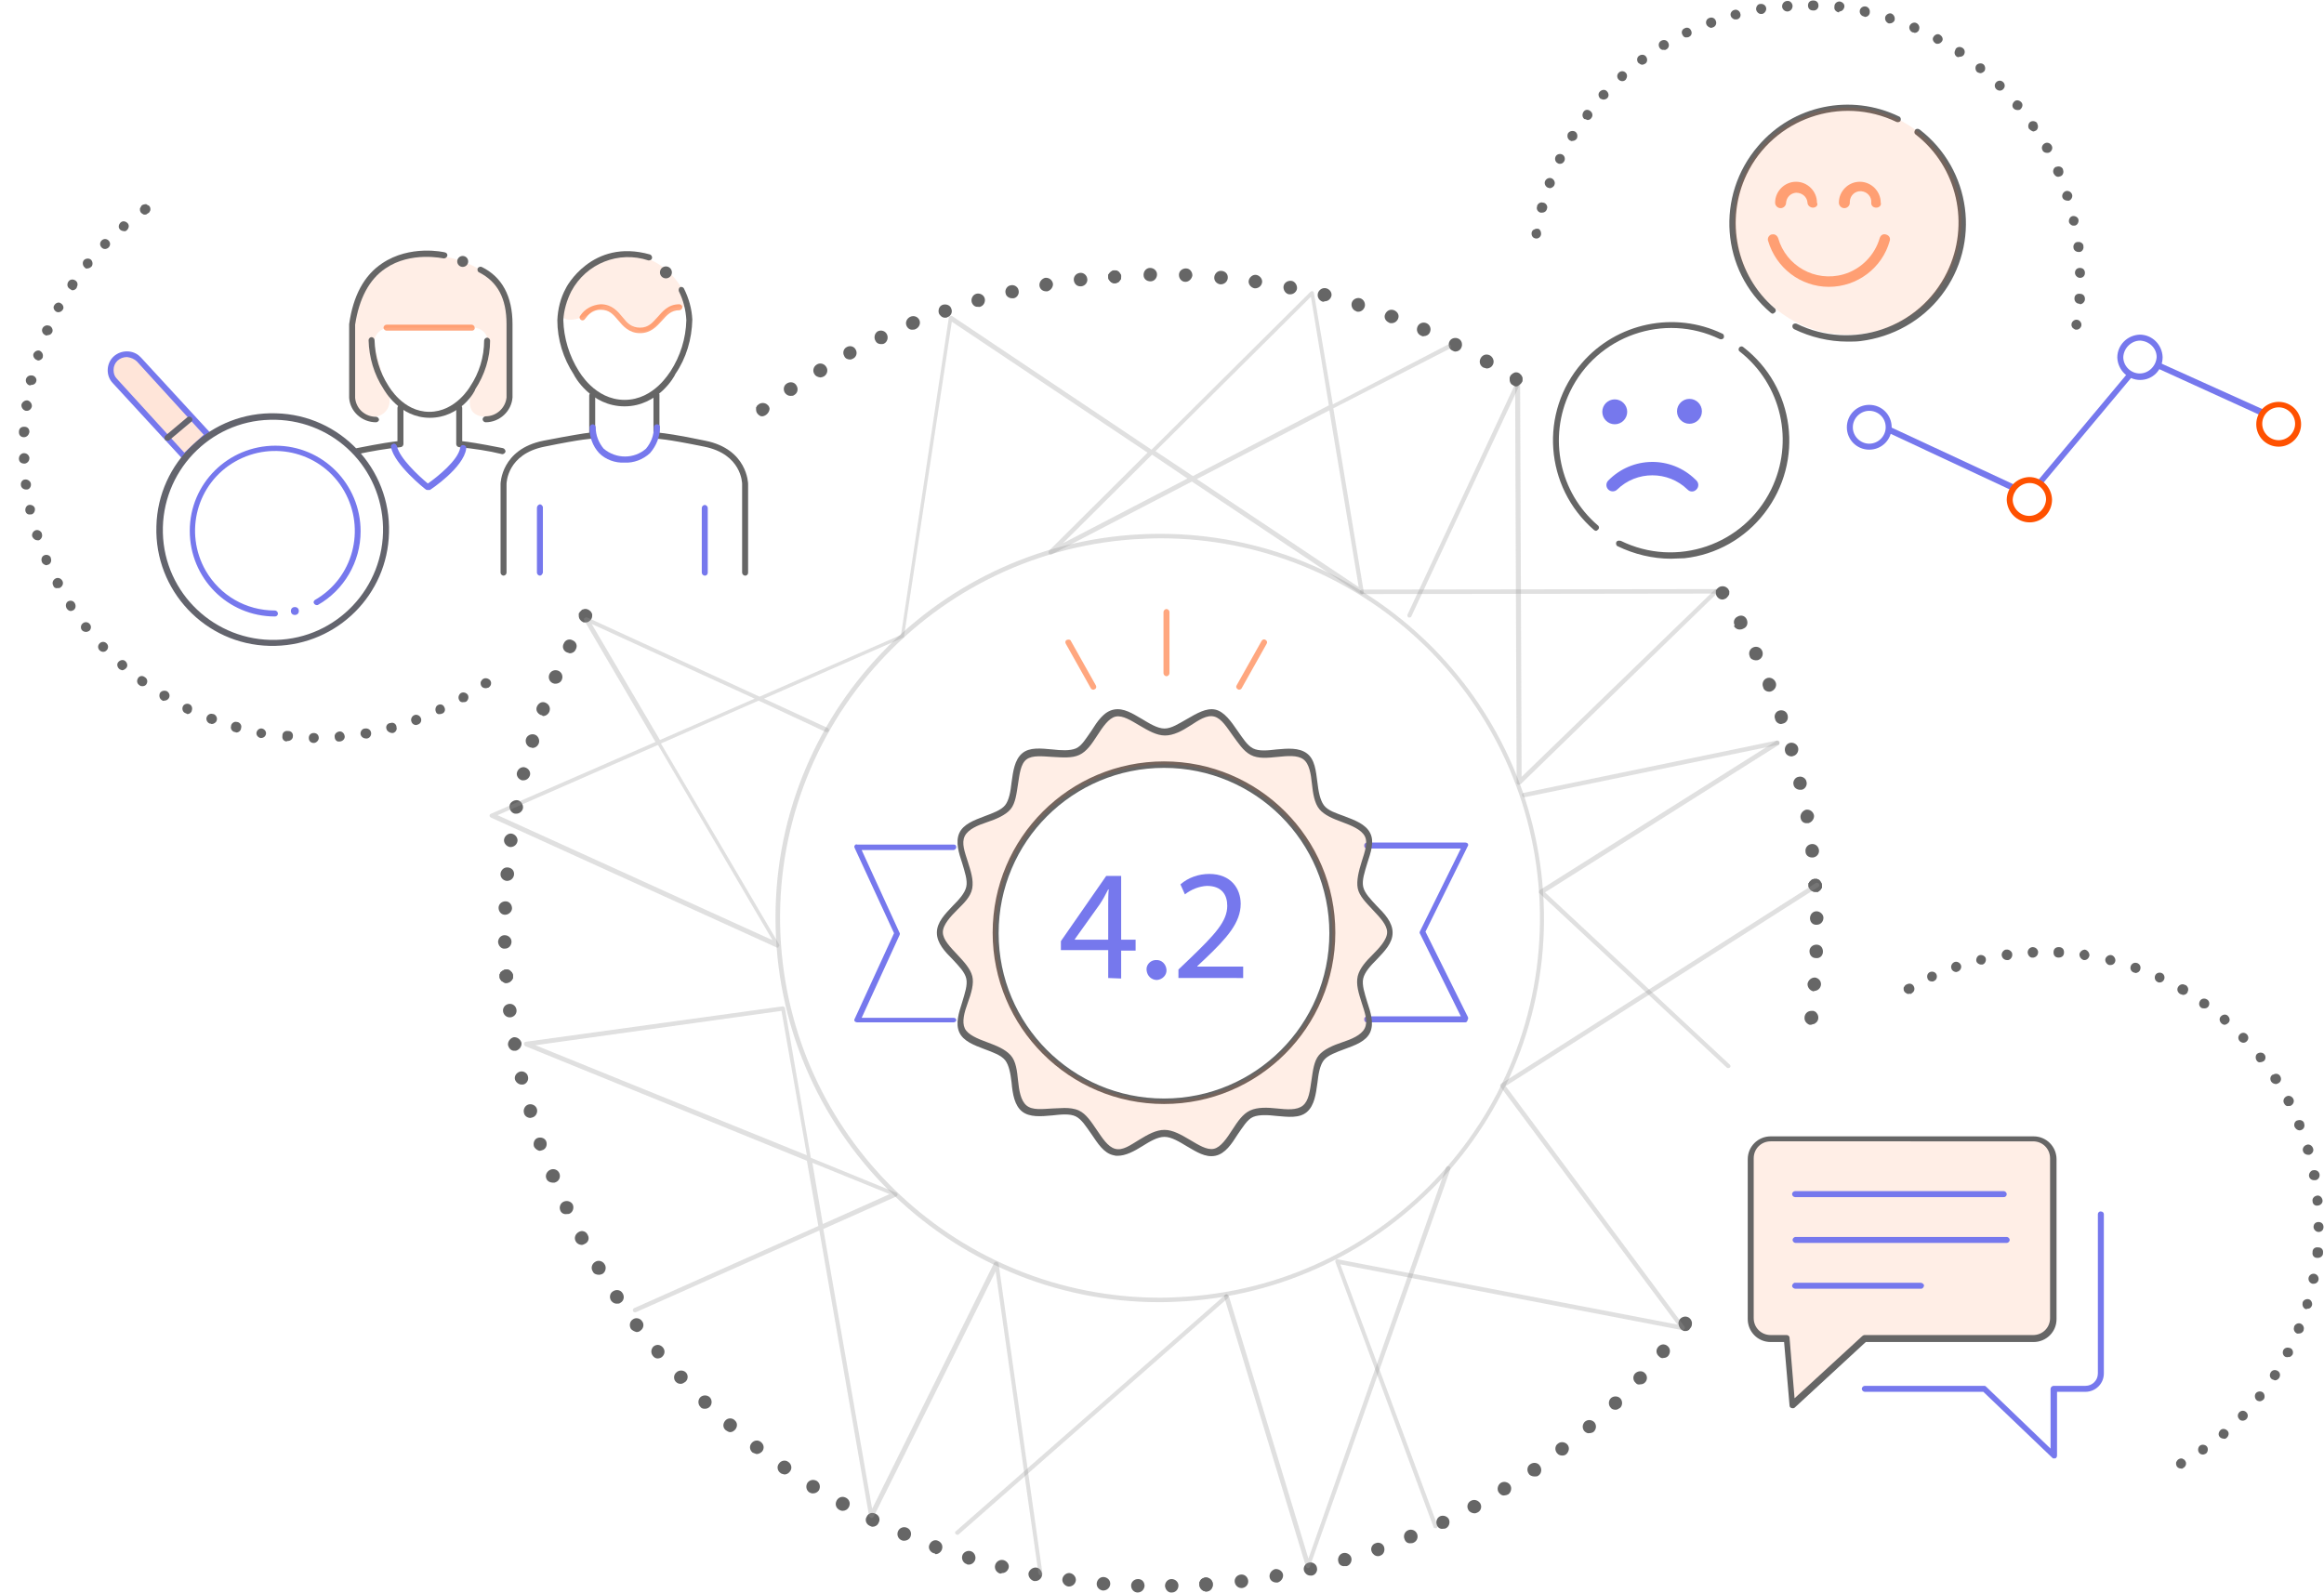 <?xml version="1.0" encoding="utf-8"?>
<!-- Generator: Adobe Illustrator 25.2.3, SVG Export Plug-In . SVG Version: 6.00 Build 0)  -->
<svg version="1.1" id="Layer_1" xmlns="http://www.w3.org/2000/svg" xmlns:xlink="http://www.w3.org/1999/xlink" x="0px" y="0px"
	 viewBox="0 0 466.6 319.9" style="enable-background:new 0 0 466.6 319.9;" xml:space="preserve">
<style type="text/css">
	.st0{opacity:0.3;fill:#989898;enable-background:new    ;}
	.st1{fill:#666666;}
	.st2{opacity:0.3;fill:#919191;enable-background:new    ;}
	.st3{opacity:0.1;fill:#FF5100;enable-background:new    ;}
	.st4{fill:#7678ED;}
	.st5{opacity:0.5;fill:#FF5100;enable-background:new    ;}
	.st6{fill:#FF5100;}
	.st7{fill:#FF5100;fill-opacity:0.15;}
	.st8{fill:#63646D;}
</style>
<g id="Layer_2_1_">
	<g id="Layer_1-2">
		<path class="st0" d="M283,124c-0.1,0-0.1,0-0.2,0c-0.2-0.1-0.3-0.4-0.2-0.6l21.7-46.5c0.1-0.2,0.4-0.3,0.6-0.2
			c0.2,0.1,0.3,0.4,0.2,0.6c0,0,0,0,0,0l-21.7,46.4C283.4,123.9,283.2,124,283,124z"/>
		<path class="st0" d="M305,157.6c-0.1,0-0.1,0-0.2,0c-0.2-0.1-0.3-0.2-0.3-0.4l-0.3-80c0-0.3,0.2-0.5,0.5-0.5l0,0
			c0.2,0,0.5,0.2,0.5,0.4c0,0,0,0,0,0l0.3,78.9l38.8-37.6c0.2-0.2,0.4-0.2,0.6,0c0,0,0,0,0,0c0.2,0.2,0.2,0.4,0,0.6c0,0,0,0,0,0
			l-39.5,38.4C305.3,157.5,305.1,157.5,305,157.6z"/>
		<path class="st0" d="M273.5,119.3c-0.2,0-0.5-0.2-0.5-0.5c0-0.2,0.2-0.4,0.5-0.4l71.1-0.1l0,0c0.2,0,0.5,0.2,0.5,0.4
			c0,0.2-0.2,0.5-0.5,0.5L273.5,119.3z"/>
		<path class="st0" d="M306,160.1c-0.2,0-0.4-0.2-0.4-0.5c0-0.2,0.1-0.4,0.4-0.4l50.8-10.5c0.2,0,0.5,0.1,0.5,0.4
			c0,0.2-0.1,0.5-0.4,0.5l-50.8,10.5L306,160.1z"/>
		<path class="st0" d="M192.2,308.2c-0.1,0-0.3-0.1-0.3-0.1c-0.2-0.2-0.2-0.5,0-0.6l54-47.4c0.2-0.2,0.4-0.2,0.6,0
			c0.2,0.2,0.2,0.4,0,0.6c0,0-0.1,0.1-0.1,0.1l-54,47.4C192.3,308.2,192.2,308.2,192.2,308.2z"/>
		<path class="st1" d="M242.2,319.6c-0.7,0-1.4-0.6-1.4-1.4c0-0.1,0-0.2,0-0.3c0-0.1,0-0.2,0.1-0.3c0-0.1,0.1-0.2,0.1-0.2
			c0.1-0.2,0.2-0.3,0.4-0.4c0.1,0,0.1-0.1,0.2-0.1c0.1,0,0.2-0.1,0.3-0.1c0.4-0.1,0.9,0.1,1.2,0.4c0.3,0.3,0.4,0.6,0.4,1
			C243.5,319,242.9,319.6,242.2,319.6L242.2,319.6z"/>
		<path class="st1" d="M233.9,318.5c0-0.8,0.6-1.4,1.3-1.4l0,0c0.8,0,1.4,0.6,1.4,1.3l0,0c0,0.8-0.6,1.4-1.3,1.4c0,0,0,0,0,0l0,0
			C234.6,319.9,234,319.3,233.9,318.5C233.9,318.6,233.9,318.6,233.9,318.5z M228.4,319.8c-0.7,0-1.3-0.6-1.3-1.4c0,0,0,0,0,0l0,0
			c0-0.7,0.6-1.3,1.4-1.3c0,0,0,0,0,0l0,0c0.8,0,1.3,0.6,1.3,1.4c0,0,0,0,0,0l0,0C229.7,319.3,229.1,319.8,228.4,319.8L228.4,319.8
			L228.4,319.8z M221.4,319.4L221.4,319.4c-0.7-0.1-1.3-0.7-1.2-1.5l0,0c0.1-0.7,0.7-1.3,1.5-1.2l0,0c0.7,0.1,1.3,0.7,1.2,1.5
			c0,0,0,0,0,0l0,0c-0.1,0.7-0.7,1.2-1.4,1.2L221.4,319.4L221.4,319.4z M214.5,318.6c-0.7-0.1-1.3-0.8-1.2-1.5c0,0,0,0,0,0l0,0
			c0.1-0.7,0.8-1.3,1.5-1.2c0,0,0,0,0,0l0,0c0.7,0.1,1.3,0.8,1.2,1.5l0,0c-0.1,0.7-0.7,1.2-1.4,1.2L214.5,318.6L214.5,318.6z
			 M207.6,317.5L207.6,317.5c-0.7-0.2-1.2-0.9-1.1-1.6l0,0c0.2-0.7,0.9-1.2,1.6-1.1l0,0c0.7,0.1,1.2,0.8,1.1,1.6c0,0,0,0,0,0l0,0
			c-0.1,0.6-0.7,1.1-1.3,1.1l0,0C207.8,317.5,207.7,317.5,207.6,317.5L207.6,317.5z M200.8,316c-0.7-0.2-1.2-0.9-1-1.7c0,0,0,0,0,0
			l0,0c0.2-0.7,0.9-1.2,1.7-1l0,0c0.7,0.2,1.2,0.9,1,1.6c0,0,0,0,0,0l0,0c-0.2,0.6-0.7,1-1.3,1l0,0C201,316,200.9,316,200.8,316
			L200.8,316z M194.1,314.1L194.1,314.1c-0.7-0.2-1.1-1-0.9-1.7c0,0,0,0,0,0l0,0c0.2-0.7,1-1.1,1.7-0.9c0,0,0,0,0,0l0,0
			c0.7,0.2,1.1,1,0.9,1.7l0,0c-0.2,0.6-0.7,1-1.3,1l0,0C194.3,314.2,194.2,314.2,194.1,314.1L194.1,314.1z M187.4,311.9
			c-0.7-0.3-1.1-1-0.8-1.7c0,0,0,0,0,0l0,0c0.3-0.7,1-1.1,1.7-0.8c0,0,0,0,0,0l0,0c0.7,0.3,1.1,1,0.8,1.8l0,0
			c-0.2,0.5-0.7,0.9-1.3,0.9l0,0C187.8,312,187.6,311.9,187.4,311.9L187.4,311.9z M181,309.3L181,309.3c-0.7-0.3-1-1.1-0.7-1.8l0,0
			c0.3-0.7,1.1-1,1.8-0.7c0,0,0,0,0,0l0,0c0.7,0.3,1,1.1,0.7,1.8c0,0,0,0,0,0l0,0c-0.2,0.5-0.7,0.8-1.3,0.8l0,0
			C181.3,309.4,181.2,309.4,181,309.3L181,309.3z M174.6,306.4L174.6,306.4c-0.7-0.3-1-1.2-0.6-1.8l0,0c0.3-0.7,1.1-1,1.8-0.6l0,0
			c0.7,0.3,1,1.1,0.6,1.8c0,0,0,0,0,0l0,0c-0.2,0.5-0.7,0.8-1.2,0.8l0,0C175,306.6,174.8,306.5,174.6,306.4L174.6,306.4z
			 M168.5,303.2c-0.7-0.4-0.9-1.2-0.5-1.9l0,0c0.4-0.7,1.2-0.9,1.9-0.5l0,0c0.7,0.4,0.9,1.2,0.5,1.9l0,0c-0.2,0.4-0.7,0.7-1.2,0.7
			l0,0C168.9,303.4,168.7,303.3,168.5,303.2z M162.5,299.7c-0.6-0.4-0.8-1.2-0.4-1.9c0,0,0,0,0,0l0,0c0.4-0.6,1.2-0.8,1.9-0.4
			c0,0,0,0,0,0l0,0c0.6,0.4,0.8,1.2,0.4,1.9c0,0,0,0,0,0l0,0c-0.3,0.4-0.7,0.6-1.2,0.6l0,0C162.9,299.9,162.7,299.8,162.5,299.7
			L162.5,299.7z M156.7,295.8L156.7,295.8c-0.6-0.4-0.8-1.3-0.3-1.9c0,0,0,0,0,0l0,0c0.4-0.6,1.3-0.8,1.9-0.3c0,0,0,0,0,0l0,0
			c0.6,0.4,0.8,1.3,0.3,1.9c0,0,0,0,0,0l0,0c-0.3,0.4-0.7,0.6-1.1,0.6l0,0C157.2,296,156.9,296,156.7,295.8L156.7,295.8z
			 M151.1,291.7c-0.6-0.5-0.7-1.3-0.2-1.9c0,0,0,0,0,0l0,0c0.5-0.6,1.3-0.7,1.9-0.2c0,0,0,0,0,0l0,0c0.6,0.5,0.7,1.3,0.2,1.9l0,0
			c-0.3,0.3-0.7,0.5-1.1,0.5l0,0C151.6,291.9,151.3,291.8,151.1,291.7L151.1,291.7z M145.7,287.2L145.7,287.2
			c-0.6-0.5-0.6-1.3-0.1-1.9c0,0,0,0,0,0l0,0c0.5-0.6,1.4-0.6,1.9-0.1c0,0,0,0,0,0l0,0c0.6,0.5,0.6,1.3,0.1,1.9c0,0,0,0,0,0l0,0
			c-0.3,0.3-0.6,0.5-1,0.5l0,0C146.3,287.6,146,287.4,145.7,287.2L145.7,287.2z M140.6,282.5L140.6,282.5c-0.5-0.5-0.5-1.4,0-1.9
			c0,0,0,0,0,0l0,0c0.5-0.5,1.4-0.5,1.9,0c0,0,0,0,0,0l0,0c0.5,0.5,0.5,1.4,0,1.9c0,0,0,0,0,0l0,0c-0.3,0.3-0.6,0.4-1,0.4l0,0
			C141.1,282.9,140.8,282.8,140.6,282.5L140.6,282.5z M135.7,277.5L135.7,277.5c-0.5-0.5-0.5-1.4,0.1-1.9l0,0c0.5-0.5,1.4-0.5,1.9,0
			c0,0,0,0,0,0l0,0c0.5,0.5,0.5,1.4-0.1,1.9c0,0,0,0,0,0l0,0c-0.3,0.2-0.6,0.4-0.9,0.4l0,0C136.3,277.9,136,277.8,135.7,277.5
			L135.7,277.5z M131.1,272.3c-0.5-0.6-0.4-1.4,0.1-1.9c0,0,0,0,0,0l0,0c0.6-0.5,1.4-0.4,1.9,0.2c0,0,0,0,0,0l0,0
			c0.5,0.6,0.4,1.4-0.2,1.9l0,0c-0.2,0.2-0.6,0.3-0.9,0.3l0,0C131.7,272.8,131.3,272.6,131.1,272.3L131.1,272.3z M126.7,266.9
			c-0.4-0.6-0.3-1.5,0.3-1.9l0,0c0.6-0.5,1.5-0.3,1.9,0.3c0,0,0,0,0,0l0,0c0.5,0.6,0.3,1.5-0.3,1.9l0,0c-0.2,0.2-0.5,0.3-0.8,0.3
			l0,0C127.4,267.4,127,267.2,126.7,266.9L126.7,266.9z M122.7,261.2c-0.4-0.6-0.3-1.5,0.4-1.9c0,0,0,0,0,0l0,0
			c0.6-0.4,1.5-0.3,1.9,0.4c0,0,0,0,0,0l0,0c0.4,0.6,0.3,1.5-0.4,1.9c0,0,0,0,0,0l0,0c-0.2,0.2-0.5,0.2-0.8,0.2l0,0
			C123.4,261.8,123,261.6,122.7,261.2L122.7,261.2z M119,255.3c-0.4-0.6-0.2-1.5,0.5-1.9c0,0,0,0,0,0l0,0c0.6-0.4,1.5-0.2,1.9,0.5
			l0,0c0.4,0.6,0.2,1.5-0.4,1.9c0,0,0,0,0,0l0,0c-0.2,0.1-0.5,0.2-0.7,0.2l0,0C119.7,256,119.2,255.8,119,255.3L119,255.3z
			 M115.6,249.3c-0.4-0.7-0.1-1.5,0.6-1.9l0,0c0.7-0.4,1.5-0.1,1.8,0.6c0,0,0,0,0,0l0,0c0.4,0.7,0.1,1.5-0.6,1.8c0,0,0,0,0,0l0,0
			c-0.2,0.1-0.4,0.2-0.6,0.2l0,0C116.3,250,115.8,249.7,115.6,249.3L115.6,249.3z M112.5,243.1L112.5,243.1c-0.3-0.7,0-1.5,0.7-1.8
			c0,0,0,0,0,0l0,0c0.7-0.3,1.5,0,1.8,0.6c0,0,0,0,0,0l0,0c0.3,0.7,0,1.5-0.6,1.8l0,0c-0.2,0.1-0.4,0.1-0.6,0.1l0,0
			C113.2,243.9,112.7,243.6,112.5,243.1L112.5,243.1z M109.7,236.7c-0.3-0.7,0.1-1.5,0.8-1.8c0,0,0,0,0,0l0,0c0.7-0.3,1.5,0,1.8,0.7
			c0,0,0,0,0,0l0,0c0.3,0.7,0,1.5-0.7,1.8c0,0,0,0,0,0l0,0c-0.2,0.1-0.3,0.1-0.5,0.1l0,0C110.4,237.5,109.9,237.2,109.7,236.7
			L109.7,236.7z M107.2,230.2c-0.2-0.7,0.1-1.5,0.8-1.7c0,0,0,0,0,0l0,0c0.7-0.2,1.5,0.1,1.7,0.8c0,0,0,0,0,0l0,0
			c0.2,0.7-0.1,1.5-0.9,1.7l0,0c-0.1,0-0.3,0.1-0.4,0.1l0,0C108,231.1,107.4,230.7,107.2,230.2L107.2,230.2z M105.2,223.5
			c-0.2-0.7,0.2-1.5,0.9-1.7c0,0,0,0,0,0l0,0c0.7-0.2,1.5,0.2,1.7,0.9l0,0c0.2,0.7-0.2,1.5-0.9,1.7l0,0c-0.1,0-0.3,0.1-0.4,0.1l0,0
			C105.9,224.5,105.3,224.1,105.2,223.5L105.2,223.5z M103.4,216.8L103.4,216.8c-0.2-0.7,0.3-1.4,1-1.6l0,0c0.7-0.2,1.5,0.3,1.6,1
			l0,0c0.2,0.7-0.3,1.5-1,1.6l0,0c-0.1,0-0.2,0-0.3,0l0,0C104.2,217.8,103.6,217.4,103.4,216.8L103.4,216.8z M102,209.9
			c-0.1-0.7,0.4-1.4,1.1-1.6c0,0,0,0,0,0l0,0c0.7-0.1,1.4,0.4,1.6,1.1l0,0c0.1,0.7-0.4,1.4-1.1,1.6l0,0h-0.2l0,0
			C102.7,211.1,102.2,210.6,102,209.9L102,209.9z M101,203.1c-0.1-0.7,0.4-1.4,1.2-1.5c0,0,0,0,0,0l0,0c0.7-0.1,1.4,0.4,1.5,1.2
			c0,0,0,0,0,0l0,0c0.1,0.7-0.4,1.4-1.2,1.5c0,0,0,0,0,0h-0.2C101.7,204.3,101.1,203.8,101,203.1L101,203.1z"/>
		<path class="st1" d="M101.7,197.4c-0.2,0-0.4,0-0.5-0.1c-0.2-0.1-0.3-0.2-0.5-0.3c-0.1-0.1-0.2-0.3-0.3-0.4
			c-0.1-0.2-0.1-0.3-0.1-0.5c0-0.1,0-0.2,0-0.3c0-0.1,0-0.2,0.1-0.3c0-0.1,0.1-0.2,0.1-0.2c0-0.1,0.1-0.1,0.2-0.2
			c0.3-0.3,0.8-0.5,1.2-0.4c0.1,0,0.2,0,0.3,0.1c0.1,0,0.2,0.1,0.2,0.1l0.2,0.2c0.1,0.1,0.1,0.1,0.2,0.2c0,0.1,0.1,0.2,0.1,0.2
			c0,0.1,0.1,0.2,0.1,0.3c0,0.1,0,0.2,0,0.3c0,0.2,0,0.4-0.1,0.5c-0.1,0.2-0.2,0.3-0.3,0.4c-0.1,0.1-0.3,0.2-0.4,0.3
			C102,197.3,101.9,197.4,101.7,197.4z"/>
		<path class="st1" d="M345.9,120.4c-0.4,0-0.7-0.1-1-0.4c-0.3-0.3-0.4-0.6-0.4-1c0-0.1,0-0.2,0-0.3c0-0.1,0-0.2,0.1-0.2
			c0-0.1,0.1-0.2,0.1-0.2c0.1-0.1,0.1-0.1,0.2-0.2c0.5-0.5,1.4-0.5,1.9,0c0.1,0.1,0.1,0.1,0.2,0.2c0,0.1,0.1,0.2,0.1,0.2
			c0,0.1,0.1,0.2,0.1,0.2c0,0.1,0,0.2,0,0.3c0,0.2,0,0.4-0.1,0.5c-0.1,0.2-0.2,0.3-0.3,0.4C346.6,120.2,346.3,120.3,345.9,120.4z"/>
		<path class="st1" d="M362.5,171c-0.1-0.7,0.4-1.4,1.2-1.5c0,0,0,0,0,0l0,0c0.7-0.1,1.4,0.4,1.5,1.2c0,0,0,0,0,0l0,0
			c0.1,0.7-0.4,1.4-1.2,1.5c0,0,0,0,0,0h-0.2C363.1,172.2,362.5,171.7,362.5,171z M361.5,164.2c-0.1-0.7,0.4-1.4,1.1-1.6
			c0,0,0,0,0,0l0,0c0.7-0.1,1.4,0.3,1.6,1.1c0,0,0,0,0,0l0,0c0.1,0.7-0.4,1.4-1.1,1.6c0,0,0,0,0,0l0,0c-0.1,0-0.2,0-0.2,0l0,0
			C362.1,165.4,361.6,164.9,361.5,164.2L361.5,164.2z M360.1,157.6c-0.2-0.7,0.3-1.5,1-1.6l0,0c0.7-0.2,1.5,0.3,1.6,1l0,0
			c0.2,0.7-0.3,1.5-1,1.6l0,0c-0.1,0-0.2,0-0.3,0l0,0C360.8,158.6,360.2,158.2,360.1,157.6L360.1,157.6z M358.4,150.9L358.4,150.9
			c-0.2-0.7,0.2-1.5,0.9-1.7l0,0c0.7-0.2,1.5,0.2,1.7,0.9c0,0,0,0,0,0l0,0c0.2,0.7-0.2,1.5-0.9,1.7c0,0,0,0,0,0l0,0
			c-0.1,0-0.2,0.1-0.4,0.1l0,0C359.1,151.9,358.5,151.5,358.4,150.9L358.4,150.9z M356.4,144.4c-0.3-0.7,0.1-1.5,0.8-1.7
			c0,0,0,0,0,0l0,0c0.7-0.2,1.5,0.1,1.7,0.9l0,0c0.2,0.7-0.1,1.5-0.9,1.7l0,0c-0.1,0-0.3,0.1-0.4,0.1l0,0
			C357.1,145.4,356.5,145,356.4,144.4L356.4,144.4z M354,138c-0.3-0.7,0-1.5,0.7-1.8c0,0,0,0,0,0l0,0c0.7-0.3,1.5,0.1,1.8,0.8l0,0
			c0.3,0.7-0.1,1.5-0.8,1.8c0,0,0,0,0,0l0,0c-0.2,0.1-0.3,0.1-0.5,0.1l0,0C354.7,138.9,354.1,138.6,354,138L354,138z M351.3,131.8
			L351.3,131.8c-0.3-0.7,0-1.5,0.7-1.8l0,0c0.7-0.3,1.5,0,1.8,0.7l0,0c0.3,0.7,0,1.5-0.7,1.8c0,0,0,0,0,0l0,0
			c-0.2,0.1-0.4,0.1-0.6,0.1l0,0C352,132.6,351.4,132.3,351.3,131.8L351.3,131.8z M348.3,125.6L348.3,125.6
			c-0.4-0.7-0.1-1.5,0.6-1.8c0,0,0,0,0,0l0,0c0.7-0.4,1.5-0.1,1.8,0.6l0,0c0.3,0.7,0.1,1.5-0.6,1.8l0,0c-0.2,0.1-0.4,0.2-0.6,0.2
			l0,0c-0.6,0.1-1.1-0.2-1.4-0.7L348.3,125.6z"/>
		<path class="st1" d="M364.5,179.1c-0.4,0-0.7-0.1-1-0.4c-0.1-0.1-0.2-0.3-0.3-0.4c-0.1-0.2-0.1-0.3-0.1-0.5c0-0.1,0-0.2,0-0.3
			c0-0.1,0-0.2,0.1-0.2c0-0.1,0.1-0.2,0.1-0.2l0.2-0.2c0.1-0.1,0.1-0.1,0.2-0.2c0.1,0,0.1-0.1,0.2-0.1c0.1,0,0.2-0.1,0.3-0.1
			c0.2,0,0.4,0,0.5,0c0.1,0,0.2,0,0.3,0.1c0.1,0,0.2,0.1,0.2,0.1c0.1,0,0.1,0.1,0.2,0.2c0.3,0.3,0.4,0.6,0.4,1c0,0.2,0,0.4-0.1,0.5
			c-0.1,0.2-0.2,0.3-0.3,0.4c-0.1,0.1-0.3,0.2-0.4,0.3C364.8,179.1,364.6,179.1,364.5,179.1z"/>
		<path class="st1" d="M223.9,56.9c-0.4,0-0.7-0.1-1-0.4c-0.1-0.1-0.2-0.3-0.3-0.4c-0.1-0.2-0.1-0.3-0.1-0.5c0-0.1,0-0.2,0-0.3
			c0-0.1,0-0.2,0.1-0.2c0-0.1,0.1-0.2,0.1-0.2c0.1-0.1,0.1-0.1,0.2-0.2c0.1-0.1,0.1-0.1,0.2-0.2c0.1,0,0.2-0.1,0.2-0.1
			c0.1,0,0.2-0.1,0.2-0.1c0.2,0,0.4,0,0.5,0c0.1,0,0.2,0,0.3,0.1c0.1,0,0.2,0.1,0.2,0.1c0.1,0,0.1,0.1,0.2,0.2
			c0.1,0.1,0.1,0.1,0.2,0.2c0,0.1,0.1,0.2,0.1,0.2c0,0.1,0.1,0.2,0.1,0.2c0,0.1,0,0.2,0,0.3c0,0.2,0,0.4-0.1,0.5
			c-0.1,0.2-0.2,0.3-0.3,0.4C224.6,56.7,224.3,56.8,223.9,56.9z"/>
		<path class="st1" d="M297.8,73.8L297.8,73.8c-0.7-0.4-0.9-1.2-0.5-1.9l0,0c0.4-0.7,1.2-0.9,1.9-0.5l0,0c0.6,0.4,0.9,1.2,0.5,1.9
			l0,0c-0.2,0.4-0.7,0.7-1.2,0.7l0,0C298.2,73.9,298,73.9,297.8,73.8z M291.6,70.4L291.6,70.4c-0.7-0.3-0.9-1.2-0.6-1.8c0,0,0,0,0,0
			l0,0c0.3-0.7,1.2-0.9,1.8-0.6c0,0,0,0,0,0l0,0c0.7,0.3,0.9,1.2,0.6,1.8c0,0,0,0,0,0l0,0c-0.2,0.5-0.7,0.8-1.2,0.8l0,0
			C292,70.6,291.8,70.5,291.6,70.4z M285.3,67.4c-0.7-0.3-1-1.1-0.7-1.8c0,0,0,0,0,0l0,0c0.3-0.7,1.1-1,1.8-0.7l0,0
			c0.7,0.3,1,1.1,0.7,1.8l0,0c-0.2,0.5-0.7,0.8-1.2,0.8l0,0C285.7,67.6,285.5,67.5,285.3,67.4L285.3,67.4z M278.9,64.8L278.9,64.8
			c-0.7-0.3-1.1-1-0.8-1.7c0,0,0,0,0,0l0,0c0.3-0.7,1-1.1,1.8-0.8c0,0,0,0,0,0l0,0c0.7,0.3,1.1,1,0.8,1.7c0,0,0,0,0,0l0,0
			c-0.2,0.5-0.7,0.9-1.3,0.9l0,0C279.2,64.9,279,64.9,278.9,64.8L278.9,64.8z M272.3,62.5c-0.7-0.2-1.1-1-0.9-1.7c0,0,0,0,0,0l0,0
			c0.2-0.7,1-1.1,1.7-0.9c0,0,0,0,0,0l0,0c0.7,0.2,1.1,1,0.9,1.7c0,0,0,0,0,0l0,0c-0.2,0.6-0.7,1-1.3,1l0,0
			C272.5,62.6,272.4,62.6,272.3,62.5L272.3,62.5z M265.6,60.6c-0.7-0.2-1.2-0.9-1-1.7c0,0,0,0,0,0l0,0c0.2-0.7,0.9-1.2,1.7-1
			c0,0,0,0,0,0l0,0c0.7,0.2,1.2,0.9,1,1.6c0,0,0,0,0,0l0,0c-0.2,0.6-0.7,1-1.3,1l0,0C265.8,60.6,265.7,60.6,265.6,60.6L265.6,60.6z
			 M258.8,59.1c-0.7-0.1-1.2-0.9-1.1-1.6c0,0,0,0,0,0l0,0c0.1-0.7,0.8-1.2,1.6-1.1c0,0,0,0,0,0l0,0c0.7,0.1,1.2,0.9,1.1,1.6
			c0,0,0,0,0,0l0,0c-0.1,0.6-0.7,1.1-1.3,1.1l0,0C258.9,59.1,258.8,59.1,258.8,59.1L258.8,59.1z M251.9,57.9L251.9,57.9
			c-0.7-0.1-1.3-0.8-1.2-1.5l0,0c0.1-0.7,0.8-1.3,1.5-1.2l0,0c0.7,0.1,1.3,0.8,1.2,1.5l0,0c-0.1,0.7-0.7,1.2-1.4,1.2l0,0L251.9,57.9
			z M245,57.1c-0.7-0.1-1.3-0.7-1.2-1.5c0,0,0,0,0,0l0,0c0.1-0.7,0.7-1.3,1.5-1.2l0,0c0.8,0.1,1.3,0.7,1.2,1.5l0,0
			c-0.1,0.7-0.7,1.2-1.4,1.2H245z M238,56.6c-0.8,0-1.3-0.7-1.3-1.4l0,0c0-0.8,0.7-1.3,1.4-1.3c0,0,0,0,0,0l0,0
			c0.8,0,1.3,0.7,1.3,1.4c0,0,0,0,0,0l0,0C239.3,56,238.7,56.6,238,56.6L238,56.6L238,56.6z M229.6,55.2c0-0.8,0.6-1.4,1.3-1.4
			c0,0,0,0,0,0l0,0c0.8,0,1.4,0.6,1.4,1.3c0,0,0,0,0,0l0,0c0,0.8-0.6,1.4-1.3,1.4l0,0C230.2,56.5,229.6,56,229.6,55.2L229.6,55.2z"
			/>
		<path class="st1" d="M304.5,77.6c-0.2,0-0.4,0-0.5-0.1c-0.2-0.1-0.3-0.2-0.5-0.3c-0.3-0.3-0.4-0.6-0.4-1c0-0.1,0-0.2,0-0.3
			c0-0.1,0-0.2,0.1-0.3c0-0.1,0.1-0.2,0.1-0.2c0-0.1,0.1-0.1,0.2-0.2l0.2-0.2c0.1,0,0.2-0.1,0.2-0.1c0.1,0,0.2-0.1,0.2-0.1
			c0.4-0.1,0.9,0,1.2,0.4c0.1,0.1,0.1,0.1,0.2,0.2c0,0.1,0.1,0.2,0.1,0.2c0,0.1,0.1,0.2,0.1,0.3c0,0.1,0,0.2,0,0.3
			c0,0.2,0,0.4-0.1,0.5c-0.1,0.2-0.2,0.3-0.3,0.4c-0.1,0.1-0.3,0.2-0.4,0.3C304.8,77.5,304.6,77.6,304.5,77.6z"/>
		<path class="st1" d="M153.1,83.6c-0.2,0-0.4,0-0.5-0.1c-0.2-0.1-0.3-0.2-0.4-0.3c-0.3-0.3-0.4-0.6-0.4-1c0-0.1,0-0.2,0-0.3
			c0-0.1,0-0.2,0.1-0.2c0-0.1,0.1-0.2,0.1-0.2c0-0.1,0.1-0.1,0.2-0.2c0.5-0.5,1.4-0.5,1.9,0c0.1,0.1,0.1,0.1,0.2,0.2
			c0.1,0.1,0.1,0.2,0.1,0.2c0,0.1,0.1,0.2,0.1,0.2c0,0.1,0,0.2,0,0.3C154.4,82.9,153.8,83.5,153.1,83.6L153.1,83.6z"/>
		<path class="st1" d="M157.6,78.9c-0.4-0.6-0.3-1.5,0.4-1.9l0,0c0.6-0.4,1.5-0.3,1.9,0.4l0,0c0.4,0.6,0.3,1.5-0.4,1.9c0,0,0,0,0,0
			l0,0c-0.2,0.2-0.5,0.2-0.8,0.2l0,0C158.3,79.5,157.9,79.3,157.6,78.9z M163.5,75.1c-0.4-0.6-0.2-1.5,0.5-1.9l0,0
			c0.6-0.4,1.5-0.2,1.9,0.5l0,0c0.4,0.6,0.2,1.5-0.5,1.9l0,0c-0.2,0.1-0.5,0.2-0.7,0.2l0,0C164.1,75.7,163.7,75.5,163.5,75.1z
			 M169.5,71.5c-0.4-0.7-0.1-1.5,0.5-1.8c0,0,0,0,0,0l0,0c0.7-0.4,1.5-0.1,1.8,0.5c0,0,0,0,0,0l0,0c0.4,0.7,0.1,1.5-0.5,1.8l0,0
			c-0.2,0.1-0.4,0.2-0.6,0.2l0,0C170.2,72.2,169.7,72,169.5,71.5z M175.7,68.3c-0.3-0.7,0-1.5,0.6-1.8c0,0,0,0,0,0l0,0
			c0.7-0.3,1.5,0,1.8,0.7l0,0c0.3,0.7,0,1.5-0.6,1.8c0,0,0,0,0,0l0,0c-0.2,0.1-0.4,0.1-0.6,0.1l0,0
			C176.3,69.1,175.9,68.8,175.7,68.3L175.7,68.3z M182,65.4c-0.3-0.7,0.1-1.5,0.8-1.8l0,0c0.7-0.3,1.5,0,1.8,0.7c0,0,0,0,0,0l0,0
			c0.3,0.7-0.1,1.5-0.8,1.8l0,0c-0.2,0.1-0.3,0.1-0.5,0.1l0,0C182.7,66.3,182.2,65.9,182,65.4L182,65.4z M188.5,62.9
			c-0.2-0.7,0.1-1.5,0.8-1.7l0,0c0.7-0.2,1.5,0.1,1.7,0.8l0,0c0.3,0.7-0.1,1.5-0.8,1.7c0,0,0,0,0,0l0,0c-0.1,0.1-0.3,0.1-0.5,0.1
			l0,0C189.2,63.8,188.7,63.4,188.5,62.9L188.5,62.9z M195.1,60.7c-0.2-0.7,0.2-1.5,0.9-1.7c0,0,0,0,0,0l0,0
			c0.7-0.2,1.5,0.2,1.7,0.9c0,0,0,0,0,0l0,0c0.2,0.7-0.2,1.5-0.9,1.7c0,0,0,0,0,0l0,0c-0.1,0-0.3,0.1-0.4,0l0,0
			C195.8,61.7,195.3,61.3,195.1,60.7L195.1,60.7z M201.9,58.9c-0.2-0.7,0.3-1.5,1-1.6l0,0c0.7-0.2,1.5,0.3,1.6,1l0,0
			c0.2,0.7-0.3,1.5-1,1.6l0,0h-0.3l0,0C202.6,59.9,202,59.5,201.9,58.9L201.9,58.9z M208.7,57.4c-0.1-0.7,0.4-1.4,1.1-1.6l0,0
			c0.7-0.1,1.4,0.3,1.6,1.1c0,0,0,0,0,0l0,0c0.1,0.7-0.4,1.4-1.1,1.6l0,0H210l0,0C209.4,58.5,208.8,58.1,208.7,57.4L208.7,57.4z
			 M215.6,56.3c-0.1-0.7,0.4-1.4,1.2-1.5c0,0,0,0,0,0l0,0c0.7-0.1,1.4,0.4,1.5,1.2c0,0,0,0,0,0l0,0c0.1,0.7-0.4,1.4-1.2,1.5
			c0,0,0,0,0,0h-0.2C216.2,57.5,215.7,57,215.6,56.3L215.6,56.3z"/>
		<path class="st1" d="M223.9,56.9c-0.4,0-0.7-0.1-1-0.4c-0.1-0.1-0.2-0.3-0.3-0.4c-0.1-0.2-0.1-0.3-0.1-0.5c0-0.1,0-0.2,0-0.3
			c0-0.1,0-0.2,0.1-0.2c0-0.1,0.1-0.2,0.1-0.2c0.1-0.1,0.1-0.1,0.2-0.2c0.1-0.1,0.1-0.1,0.2-0.2c0.1,0,0.2-0.1,0.2-0.1
			c0.1,0,0.2-0.1,0.2-0.1c0.2,0,0.4,0,0.5,0c0.1,0,0.2,0,0.3,0.1c0.1,0,0.2,0.1,0.2,0.1c0.1,0,0.1,0.1,0.2,0.2
			c0.1,0.1,0.1,0.1,0.2,0.2c0,0.1,0.1,0.2,0.1,0.2c0,0.1,0.1,0.2,0.1,0.2c0,0.1,0,0.2,0,0.3c0,0.2,0,0.4-0.1,0.5
			c-0.1,0.2-0.2,0.3-0.3,0.4C224.6,56.7,224.3,56.8,223.9,56.9z"/>
		<path class="st1" d="M101.7,197.4c-0.2,0-0.4,0-0.5-0.1c-0.2-0.1-0.3-0.2-0.5-0.3c-0.1-0.1-0.2-0.3-0.3-0.4
			c-0.1-0.2-0.1-0.3-0.1-0.5c0-0.1,0-0.2,0-0.3c0-0.1,0-0.2,0.1-0.3c0-0.1,0.1-0.2,0.1-0.2c0-0.1,0.1-0.1,0.2-0.2
			c0.3-0.3,0.8-0.5,1.2-0.4c0.1,0,0.2,0,0.3,0.1c0.1,0,0.2,0.1,0.2,0.1l0.2,0.2c0.1,0.1,0.1,0.1,0.2,0.2c0,0.1,0.1,0.2,0.1,0.2
			c0,0.1,0.1,0.2,0.1,0.3c0,0.1,0,0.2,0,0.3c0,0.2,0,0.4-0.1,0.5c-0.1,0.2-0.2,0.3-0.3,0.4c-0.1,0.1-0.3,0.2-0.4,0.3
			C102,197.3,101.9,197.4,101.7,197.4z"/>
		<path class="st1" d="M100,189.2c0-0.8,0.6-1.4,1.3-1.4c0,0,0,0,0,0l0,0c0.8,0,1.4,0.6,1.4,1.3c0,0,0,0,0,0l0,0
			c0,0.8-0.6,1.4-1.3,1.4c0,0,0,0,0,0l0,0C100.7,190.6,100.1,190,100,189.2C100,189.2,100,189.2,100,189.2z M101.4,183.7
			c-0.8,0-1.3-0.7-1.3-1.4l0,0c0-0.7,0.6-1.3,1.4-1.3l0,0c0.8,0,1.3,0.7,1.3,1.4l0,0C102.8,183.1,102.1,183.7,101.4,183.7
			L101.4,183.7L101.4,183.7z M101.7,176.9c-0.7-0.1-1.3-0.7-1.2-1.5l0,0c0.1-0.7,0.7-1.3,1.5-1.2l0,0c0.8,0.1,1.3,0.7,1.2,1.5l0,0
			c-0.1,0.7-0.7,1.2-1.4,1.2L101.7,176.9L101.7,176.9z M102.4,170.1c-0.7-0.1-1.3-0.8-1.2-1.5c0,0,0,0,0,0l0,0
			c0.1-0.7,0.8-1.3,1.5-1.2l0,0c0.7,0.1,1.3,0.8,1.2,1.5c0,0,0,0,0,0l0,0c-0.1,0.7-0.7,1.2-1.4,1.2l0,0L102.4,170.1z M103.4,163.4
			c-0.7-0.1-1.2-0.9-1.1-1.6l0,0c0.1-0.7,0.9-1.2,1.6-1.1l0,0c0.7,0.1,1.2,0.9,1.1,1.6l0,0c-0.1,0.6-0.7,1.1-1.3,1.1l0,0
			L103.4,163.4z M104.8,156.7c-0.7-0.2-1.2-0.9-1-1.6l0,0c0.2-0.7,0.9-1.2,1.6-1l0,0c0.7,0.2,1.2,0.9,1,1.6l0,0
			c-0.2,0.6-0.7,1-1.3,1l0,0C105,156.7,104.9,156.7,104.8,156.7L104.8,156.7z M106.5,150.1c-0.7-0.2-1.1-1-0.9-1.7c0,0,0,0,0,0l0,0
			c0.2-0.7,1-1.1,1.7-0.9c0,0,0,0,0,0l0,0c0.7,0.2,1.1,1,0.9,1.7c0,0,0,0,0,0l0,0c-0.2,0.6-0.7,1-1.3,1l0,0
			C106.8,150.2,106.7,150.1,106.5,150.1L106.5,150.1z M108.6,143.6c-0.7-0.3-1.1-1-0.8-1.7c0,0,0,0,0,0l0,0c0.3-0.7,1-1.1,1.7-0.8
			c0,0,0,0,0,0l0,0c0.7,0.3,1.1,1,0.8,1.8l0,0c-0.2,0.5-0.7,0.9-1.3,0.9l0,0C108.9,143.7,108.8,143.6,108.6,143.6L108.6,143.6z
			 M111,137.2c-0.7-0.3-1-1.1-0.7-1.8c0,0,0,0,0,0l0,0c0.3-0.7,1.1-1,1.8-0.7c0,0,0,0,0,0l0,0c0.7,0.3,1,1.1,0.7,1.8l0,0
			c-0.2,0.5-0.7,0.8-1.3,0.8l0,0C111.4,137.3,111.2,137.3,111,137.2L111,137.2z M113.8,131c-0.7-0.3-1-1.1-0.6-1.8c0,0,0,0,0,0l0,0
			c0.3-0.7,1.1-1,1.8-0.6c0,0,0,0,0,0l0,0c0.7,0.3,1,1.1,0.6,1.8c0,0,0,0,0,0l0,0c-0.2,0.5-0.7,0.8-1.2,0.8l0,0
			C114.2,131.1,114,131.1,113.8,131L113.8,131z"/>
		<path class="st1" d="M117.5,125c-0.2,0-0.4,0-0.5-0.1c-0.2-0.1-0.3-0.2-0.4-0.3c-0.3-0.3-0.4-0.6-0.4-1c0-0.1,0-0.2,0-0.3
			c0-0.1,0-0.2,0.1-0.2c0-0.1,0.1-0.2,0.1-0.2l0.2-0.2c0.1-0.1,0.1-0.1,0.2-0.2c0.1-0.1,0.1-0.1,0.2-0.1l0.3-0.1
			c0.4-0.1,0.9,0.1,1.2,0.4l0.2,0.2c0,0.1,0.1,0.2,0.1,0.2c0,0.1,0.1,0.2,0.1,0.2c0,0.1,0,0.2,0,0.3c0,0.4-0.1,0.7-0.4,1
			c-0.1,0.1-0.3,0.2-0.4,0.3C117.8,125,117.7,125,117.5,125z"/>
		<path class="st1" d="M338.4,267.3c-0.2,0-0.4,0-0.5-0.1c-0.5-0.2-0.8-0.7-0.9-1.3c-0.1-0.8,0.5-1.4,1.2-1.5
			c0.8-0.1,1.4,0.5,1.5,1.2c0,0.1,0,0.2,0,0.2c0,0.4-0.1,0.7-0.4,1C339.1,267.2,338.7,267.3,338.4,267.3z"/>
		<path class="st1" d="M247.9,317.7c-0.1-0.7,0.4-1.4,1.2-1.5l0,0c0.7-0.1,1.4,0.4,1.5,1.2c0,0,0,0,0,0l0,0c0.1,0.7-0.4,1.4-1.2,1.5
			c0,0,0,0,0,0h-0.2C248.6,318.9,248,318.4,247.9,317.7z M254.9,316.7c-0.1-0.7,0.4-1.4,1.1-1.6c0,0,0,0,0,0l0,0
			c0.7-0.1,1.5,0.4,1.6,1.1l0,0c0.1,0.7-0.4,1.4-1.1,1.6l0,0c-0.1,0-0.2,0-0.2,0l0,0C255.6,317.8,255,317.4,254.9,316.7L254.9,316.7
			z M261.8,315.4c-0.2-0.7,0.3-1.5,1-1.6l0,0c0.7-0.2,1.5,0.3,1.6,1c0,0,0,0,0,0l0,0c0.2,0.7-0.3,1.5-1,1.6l0,0c-0.1,0-0.2,0-0.3,0
			l0,0C262.5,316.4,262,316,261.8,315.4L261.8,315.4z M268.7,313.6c-0.2-0.7,0.2-1.5,0.9-1.7l0,0c0.7-0.2,1.5,0.2,1.7,0.9
			c0,0,0,0,0,0l0,0c0.2,0.7-0.2,1.5-0.9,1.7c0,0,0,0,0,0l0,0c-0.1,0-0.3,0-0.4,0l0,0C269.4,314.6,268.8,314.2,268.7,313.6
			L268.7,313.6z M275.4,311.6c-0.3-0.7,0.1-1.5,0.8-1.7c0,0,0,0,0,0l0,0c0.7-0.3,1.5,0.1,1.7,0.8c0,0,0,0,0,0l0,0
			c0.2,0.7-0.1,1.5-0.8,1.7l0,0c-0.1,0.1-0.3,0.1-0.5,0.1l0,0C276.1,312.5,275.6,312.1,275.4,311.6L275.4,311.6z M282,309.1
			c-0.3-0.7,0-1.5,0.7-1.8l0,0c0.7-0.3,1.5,0,1.8,0.7l0,0c0.3,0.7,0,1.5-0.7,1.8l0,0c-0.2,0.1-0.3,0.1-0.5,0.1l0,0
			C282.7,310,282.2,309.7,282,309.1L282,309.1z M288.5,306.3c-0.3-0.7,0-1.5,0.6-1.8l0,0c0.7-0.3,1.5,0,1.8,0.6c0,0,0,0,0,0l0,0
			c0.3,0.7,0,1.5-0.6,1.8l0,0c-0.2,0.1-0.4,0.1-0.6,0.1l0,0C289.2,307.1,288.7,306.8,288.5,306.3L288.5,306.3z M294.8,303.2
			c-0.4-0.7-0.1-1.5,0.5-1.8c0,0,0,0,0,0l0,0c0.7-0.4,1.5-0.1,1.9,0.5l0,0c0.4,0.7,0.1,1.5-0.5,1.8c0,0,0,0,0,0l0,0
			c-0.2,0.1-0.4,0.2-0.6,0.2l0,0C295.5,303.9,295,303.6,294.8,303.2L294.8,303.2z M300.9,299.7c-0.4-0.6-0.2-1.5,0.4-1.9
			c0,0,0,0,0,0l0,0c0.6-0.4,1.5-0.2,1.9,0.4c0,0,0,0,0,0l0,0c0.4,0.6,0.2,1.5-0.4,1.9c0,0,0,0,0,0l0,0c-0.2,0.1-0.5,0.2-0.7,0.2l0,0
			C301.6,300.4,301.2,300.1,300.9,299.7L300.9,299.7z M306.9,295.9c-0.4-0.6-0.3-1.5,0.4-1.9l0,0c0.6-0.4,1.5-0.3,1.9,0.4l0,0
			c0.4,0.6,0.3,1.5-0.3,1.9l0,0c-0.2,0.2-0.5,0.2-0.8,0.2l0,0C307.6,296.5,307.1,296.3,306.9,295.9L306.9,295.9z M312.6,291.8
			c-0.5-0.6-0.4-1.5,0.2-1.9l0,0c0.6-0.5,1.5-0.3,1.9,0.2l0,0c0.5,0.6,0.3,1.4-0.2,1.9l0,0c-0.2,0.2-0.5,0.3-0.8,0.3l0,0
			C313.3,292.3,312.9,292.2,312.6,291.8L312.6,291.8z M318.1,287.4c-0.5-0.6-0.4-1.4,0.1-1.9c0,0,0,0,0,0l0,0
			c0.6-0.5,1.4-0.4,1.9,0.1c0,0,0,0,0,0l0,0c0.5,0.6,0.4,1.4-0.1,1.9c0,0,0,0,0,0l0,0c-0.2,0.2-0.6,0.3-0.9,0.3l0,0
			C318.8,287.9,318.4,287.7,318.1,287.4L318.1,287.4z M323.4,282.7c-0.5-0.5-0.5-1.4,0-1.9l0,0c0.5-0.5,1.4-0.5,1.9,0l0,0
			c0.5,0.5,0.5,1.4,0,1.9l0,0c-0.3,0.2-0.6,0.4-0.9,0.4l0,0C324,283.1,323.6,283,323.4,282.7L323.4,282.7z M328.4,277.7
			c-0.6-0.5-0.6-1.4-0.1-1.9c0,0,0,0,0,0l0,0c0.5-0.5,1.4-0.6,1.9-0.1c0,0,0,0,0,0l0,0c0.6,0.5,0.6,1.4,0.1,1.9c0,0,0,0,0,0l0,0
			c-0.3,0.3-0.6,0.4-1,0.4l0,0C329,278.1,328.6,278,328.4,277.7L328.4,277.7z M333.1,272.4c-0.6-0.5-0.7-1.3-0.2-1.9l0,0
			c0.5-0.6,1.3-0.7,1.9-0.2c0,0,0,0,0,0l0,0c0.6,0.5,0.6,1.3,0.2,1.9l0,0c-0.2,0.3-0.6,0.5-1,0.5l0,0
			C333.7,272.8,333.4,272.7,333.1,272.4L333.1,272.4z"/>
		<path class="st1" d="M242.2,319.6c-0.7,0-1.4-0.6-1.4-1.4c0-0.1,0-0.2,0-0.3c0-0.1,0-0.2,0.1-0.3c0-0.1,0.1-0.2,0.1-0.2
			c0.1-0.2,0.2-0.3,0.4-0.4c0.1,0,0.1-0.1,0.2-0.1c0.1,0,0.2-0.1,0.3-0.1c0.4-0.1,0.9,0.1,1.2,0.4c0.3,0.3,0.4,0.6,0.4,1
			C243.5,319,242.9,319.6,242.2,319.6L242.2,319.6z"/>
		<path class="st1" d="M364.5,179.1c-0.4,0-0.7-0.1-1-0.4c-0.1-0.1-0.2-0.3-0.3-0.4c-0.1-0.2-0.1-0.3-0.1-0.5c0-0.1,0-0.2,0-0.3
			c0-0.1,0-0.2,0.1-0.2c0-0.1,0.1-0.2,0.1-0.2l0.2-0.2c0.1-0.1,0.1-0.1,0.2-0.2c0.1,0,0.1-0.1,0.2-0.1c0.1,0,0.2-0.1,0.3-0.1
			c0.2,0,0.4,0,0.5,0c0.1,0,0.2,0,0.3,0.1c0.1,0,0.2,0.1,0.2,0.1c0.1,0,0.1,0.1,0.2,0.2c0.3,0.3,0.4,0.6,0.4,1c0,0.2,0,0.4-0.1,0.5
			c-0.1,0.2-0.2,0.3-0.3,0.4c-0.1,0.1-0.3,0.2-0.4,0.3C364.8,179.1,364.6,179.1,364.5,179.1z"/>
		<path class="st1" d="M364.2,199.1c-0.7-0.1-1.3-0.7-1.3-1.5c0,0,0,0,0,0l0,0c0.1-0.7,0.7-1.3,1.5-1.3c0,0,0,0,0,0l0,0
			c0.7,0.1,1.3,0.7,1.2,1.5l0,0c-0.1,0.7-0.7,1.2-1.4,1.2H364.2L364.2,199.1z M364.6,192.4c-0.8,0-1.3-0.6-1.3-1.4c0,0,0,0,0,0l0,0
			c0-0.7,0.6-1.3,1.4-1.3c0,0,0,0,0,0l0,0c0.8,0,1.3,0.6,1.3,1.4c0,0,0,0,0,0l0,0C366,191.9,365.4,192.5,364.6,192.4L364.6,192.4
			L364.6,192.4z M363.4,184.4L363.4,184.4c0-0.8,0.6-1.4,1.3-1.4c0,0,0,0,0,0l0,0c0.7,0,1.4,0.6,1.4,1.3c0,0,0,0,0,0l0,0
			c0,0.8-0.6,1.4-1.3,1.4l0,0C364,185.8,363.4,185.2,363.4,184.4C363.4,184.4,363.4,184.4,363.4,184.4L363.4,184.4z"/>
		<path class="st1" d="M363.6,205.8c-0.2,0-0.4,0-0.5-0.1c-0.2-0.1-0.3-0.2-0.4-0.3c-0.3-0.3-0.4-0.6-0.4-1c0-0.8,0.6-1.4,1.4-1.4
			c0.1,0,0.2,0,0.3,0c0.1,0,0.2,0,0.3,0.1c0.1,0,0.2,0.1,0.2,0.1c0.1,0,0.1,0.1,0.2,0.2c0.5,0.5,0.5,1.4,0,1.9c0,0,0,0,0,0
			c-0.1,0.1-0.3,0.2-0.4,0.3C364,205.7,363.8,205.7,363.6,205.8z"/>
		<path class="st0" d="M209,316.4c-0.2,0-0.4-0.2-0.5-0.4l-8.6-60.7l-24.5,49.3c-0.1,0.2-0.4,0.3-0.6,0.2c-0.1-0.1-0.2-0.2-0.3-0.3
			l-10-57.4l-36.8,16.4c-0.2,0.1-0.5,0-0.6-0.2c-0.1-0.2,0-0.5,0.2-0.6c0,0,0,0,0,0l37-16.5l-2.3-13.1l-56.5-23
			c-0.2-0.1-0.3-0.3-0.3-0.5c0-0.2,0.2-0.4,0.4-0.4l51.5-7.1c0.2,0,0.5,0.1,0.5,0.4l5.2,30l17.1,7c0.2,0.1,0.3,0.2,0.3,0.4
			c0,0.2-0.1,0.3-0.3,0.4l-14.6,6.5l9.8,56.2l24.5-49.4c0.1-0.2,0.3-0.3,0.5-0.2c0.2,0,0.3,0.2,0.4,0.4l8.8,62.2
			C209.5,316.1,209.3,316.3,209,316.4L209,316.4z M163.1,233.5l2.1,12.3l13.4-6L163.1,233.5z M107.5,209.9L162,232l-5.1-29
			L107.5,209.9z"/>
		<path class="st2" d="M232.8,261.5c-42.6,0-77.1-34.6-77.1-77.2s34.6-77.1,77.2-77.1c40.5,0,74.1,31.4,76.9,71.8l0,0
			c3,42.5-29.1,79.3-71.6,82.3C236.5,261.4,234.6,261.5,232.8,261.5z M233,108.1c-1.8,0-3.6,0.1-5.4,0.2
			c-42,2.9-73.7,39.3-70.8,81.3c2.8,40,36,71,76.1,71c1.8,0,3.5-0.1,5.3-0.2c42-2.9,73.7-39.3,70.8-81.3c0,0,0,0,0,0l0,0
			C306.2,139.1,273,108.1,233,108.1L233,108.1z"/>
		<path class="st0" d="M156.2,190.3c-0.1,0-0.1,0-0.2,0l-57.4-26.1c-0.2-0.1-0.3-0.2-0.3-0.4c0-0.2,0.1-0.3,0.3-0.4l33-14.4
			l-14.3-24.4c-0.1-0.2-0.1-0.4,0.1-0.5c0.1-0.1,0.3-0.2,0.5-0.1l34.6,15.9l28.4-12.4l9.6-63.7c0-0.2,0.1-0.3,0.3-0.3
			c0.1-0.1,0.3-0.1,0.4,0l40,26.8l31.9-31.7c0.2-0.2,0.5-0.2,0.6,0c0.1,0.1,0.1,0.2,0.1,0.2l3.8,22.4l23.1-12c0.2-0.1,0.5,0,0.6,0.2
			c0.1,0.2,0,0.5-0.2,0.6l0,0L267.7,82l6.1,36.8c0,0.2,0,0.4-0.2,0.5c-0.1,0.1-0.3,0.1-0.5,0l-33.8-22.6l-28.1,14.6
			c-0.2,0.1-0.4,0.1-0.6-0.1c-0.1-0.2-0.1-0.4,0-0.6l19.8-19.7l-39.3-26.3l-9.6,63.2c0,0.2-0.1,0.3-0.3,0.3l-27.8,12.2l12.8,5.9
			c0.2,0.1,0.3,0.4,0.2,0.6s-0.4,0.3-0.6,0.2l0,0l-13.5-6.3l-19.6,8.6l23.7,40.3c0.1,0.2,0.1,0.4-0.1,0.5
			C156.4,190.2,156.3,190.3,156.2,190.3z M99.9,163.7l55.2,25.1l-23-39.2L99.9,163.7z M118.8,125.3l13.7,23.3l19-8.3L118.8,125.3z
			 M240.3,96.2l32.5,21.7l-5.9-35.5L240.3,96.2z M231.3,91.3l-17.9,17.8l25-13L231.3,91.3z M232,90.6l7.5,5l27.3-14.2l-3.6-21.8
			L232,90.6z"/>
		<path class="st0" d="M288.2,306.9c-0.2,0-0.4-0.1-0.4-0.3l-19.7-53.2c0-0.2,0-0.3,0.1-0.4c0.1-0.1,0.3-0.2,0.4-0.1l68.2,13.1
			l-35.5-47.7c-0.1-0.1-0.1-0.2-0.1-0.4c0-0.1,0.1-0.2,0.2-0.3l63.2-40.3c0.2-0.1,0.5,0,0.6,0.2c0.1,0.2,0.1,0.5-0.1,0.6l-62.8,40
			l35.9,48.3c0.1,0.2,0.1,0.4,0,0.5c-0.1,0.2-0.3,0.2-0.5,0.2l-68.6-13.2l19.5,52.4c0.1,0.2,0,0.5-0.2,0.6c0,0,0,0,0,0
			C288.3,306.9,288.3,306.9,288.2,306.9z"/>
		<path class="st0" d="M347,214.5c-0.1,0-0.2,0-0.3-0.1l-37.6-35c-0.1-0.1-0.2-0.2-0.1-0.4c0-0.1,0.1-0.3,0.2-0.3l47.4-29.9
			c0.2-0.1,0.5,0,0.6,0.2c0.1,0.2,0.1,0.5-0.1,0.6l-46.9,29.6l37.1,34.6c0.2,0.2,0.2,0.4,0,0.6c0,0,0,0,0,0
			C347.2,214.4,347.1,214.5,347,214.5z"/>
		<path class="st0" d="M262.6,314.9L262.6,314.9c-0.2,0-0.4-0.1-0.4-0.3l-16.4-54.1c-0.1-0.2,0.1-0.5,0.3-0.6c0,0,0,0,0,0
			c0.2-0.1,0.5,0.1,0.6,0.3l16,52.8l27.6-78.5c0.1-0.2,0.3-0.4,0.6-0.3c0.2,0.1,0.4,0.3,0.3,0.6L263,314.6
			C263,314.8,262.8,314.9,262.6,314.9z"/>
		<path class="st1" d="M97.5,138.2c-0.6,0-1-0.4-1-1c0-0.1,0-0.3,0.1-0.4c0.1-0.1,0.1-0.2,0.2-0.3c0.4-0.4,1-0.4,1.5,0
			c0.1,0.1,0.2,0.2,0.2,0.3c0.1,0.1,0.1,0.3,0.1,0.4c0,0.3-0.1,0.5-0.3,0.7c-0.1,0.1-0.2,0.2-0.3,0.2
			C97.7,138.2,97.6,138.2,97.5,138.2z"/>
		<path class="st1" d="M63,149.2L63,149.2c-0.6,0-1-0.4-1-1l0,0c0-0.6,0.4-1,1-1l0,0c0.6,0,1,0.4,1,1l0,0
			C64,148.7,63.5,149.2,63,149.2L63,149.2z M67.2,148c-0.1-0.5,0.3-1,0.9-1.1c0,0,0,0,0,0l0,0c0.5-0.1,1,0.3,1.1,0.9c0,0,0,0,0,0
			l0,0c0.1,0.5-0.3,1-0.9,1.1c0,0,0,0-0.1,0h-0.1C67.7,149,67.2,148.6,67.2,148C67.2,148,67.2,148,67.2,148L67.2,148z M57.6,148.9
			c-0.6,0-1-0.5-0.9-1.1c0,0,0,0,0-0.1l0,0c0-0.6,0.5-1,1.1-0.9c0,0,0,0,0.1,0l0,0c0.6,0,1,0.5,0.9,1.1c0,0,0,0,0,0l0,0
			c0,0.5-0.5,0.9-1,0.9H57.6L57.6,148.9z M72.4,147.5c-0.1-0.5,0.2-1.1,0.8-1.2c0,0,0,0,0.1,0l0,0c0.5-0.1,1.1,0.2,1.2,0.8
			c0,0,0,0,0,0l0,0c0.1,0.5-0.2,1.1-0.8,1.2c0,0,0,0,0,0l0,0h-0.2l0,0C72.9,148.3,72.5,147.9,72.4,147.5L72.4,147.5z M52.3,148.2
			L52.3,148.2c-0.5-0.1-0.9-0.6-0.8-1.1c0,0,0,0,0,0l0,0c0.1-0.5,0.6-0.9,1.1-0.8c0,0,0,0,0,0l0,0c0.5,0.1,0.9,0.6,0.8,1.1
			c0,0,0,0,0,0l0,0c-0.1,0.5-0.5,0.8-1,0.8l0,0L52.3,148.2z M77.6,146.4c-0.2-0.5,0.1-1.1,0.7-1.2c0,0,0,0,0.1,0l0,0
			c0.5-0.2,1.1,0.1,1.2,0.7c0,0,0,0,0,0.1l0,0c0.2,0.5-0.2,1.1-0.7,1.2c0,0,0,0,0,0l0,0c-0.1,0-0.2,0-0.3,0l0,0
			C78.1,147.1,77.7,146.8,77.6,146.4L77.6,146.4z M47.1,147c-0.5-0.1-0.9-0.7-0.7-1.2c0,0,0,0,0-0.1l0,0c0.1-0.5,0.7-0.9,1.2-0.7
			c0,0,0,0,0.1,0l0,0c0.5,0.1,0.9,0.7,0.7,1.2c0,0,0,0,0,0.1l0,0c-0.1,0.5-0.5,0.8-1,0.8l0,0C47.3,147,47.2,147,47.1,147L47.1,147z
			 M82.6,144.9c-0.2-0.5,0.1-1.1,0.6-1.3c0,0,0,0,0,0l0,0c0.5-0.2,1.1,0.1,1.3,0.6c0,0,0,0,0,0l0,0c0.2,0.5,0,1.1-0.6,1.3
			c0,0,0,0,0,0l0,0c-0.1,0-0.2,0.1-0.4,0.1l0,0C83.1,145.6,82.7,145.3,82.6,144.9L82.6,144.9z M42.1,145.3c-0.5-0.2-0.8-0.8-0.6-1.3
			c0,0,0,0,0,0l0,0c0.2-0.5,0.7-0.8,1.3-0.6c0,0,0,0,0.1,0l0,0c0.5,0.2,0.8,0.8,0.6,1.3c0,0,0,0,0,0l0,0c-0.1,0.4-0.6,0.7-1,0.7l0,0
			C42.3,145.3,42.2,145.3,42.1,145.3L42.1,145.3z M87.5,142.9c-0.2-0.5,0-1.1,0.4-1.3c0,0,0,0,0,0l0,0c0.5-0.3,1.1-0.1,1.3,0.4
			c0,0,0,0,0,0l0,0c0.3,0.5,0.1,1.1-0.4,1.3c0,0,0,0-0.1,0l0,0c-0.1,0.1-0.3,0.1-0.4,0.1l0,0C88,143.5,87.6,143.3,87.5,142.9
			L87.5,142.9z M37.2,143.2c-0.5-0.2-0.7-0.8-0.5-1.3c0,0,0,0,0,0l0,0c0.2-0.5,0.8-0.7,1.3-0.5c0,0,0,0,0,0l0,0
			c0.5,0.2,0.7,0.8,0.5,1.3c0,0,0,0,0,0.1l0,0c-0.2,0.4-0.5,0.6-0.9,0.6l0,0C37.4,143.3,37.3,143.2,37.2,143.2L37.2,143.2z
			 M92.2,140.6c-0.3-0.5-0.1-1.1,0.3-1.4c0,0,0,0,0,0l0,0c0.5-0.3,1.1-0.1,1.4,0.3c0,0,0,0,0,0l0,0c0.3,0.5,0.1,1.1-0.3,1.4
			c0,0,0,0,0,0l0,0c-0.2,0.1-0.3,0.1-0.5,0.1l0,0C92.7,141.1,92.3,140.9,92.2,140.6L92.2,140.6z M32.5,140.6
			c-0.5-0.3-0.6-0.9-0.4-1.4c0,0,0,0,0,0l0,0c0.3-0.5,0.9-0.6,1.4-0.4c0,0,0,0,0,0l0,0c0.5,0.3,0.7,0.9,0.4,1.4c0,0,0,0,0,0l0,0
			c-0.2,0.3-0.5,0.5-0.9,0.5l0,0C32.8,140.8,32.6,140.7,32.5,140.6L32.5,140.6z M28,137.6L28,137.6c-0.5-0.3-0.6-0.9-0.3-1.4
			c0,0,0,0,0,0l0,0c0.3-0.5,0.9-0.6,1.4-0.2c0,0,0,0,0,0l0,0c0.5,0.3,0.6,0.9,0.3,1.4c0,0,0,0,0,0l0,0c-0.2,0.3-0.5,0.4-0.8,0.4l0,0
			C28.4,137.8,28.2,137.8,28,137.6L28,137.6z M23.9,134.3c-0.4-0.4-0.5-1-0.1-1.4c0,0,0,0,0,0l0,0c0.4-0.4,1-0.5,1.4-0.1
			c0,0,0,0,0,0l0,0c0.4,0.4,0.5,1,0.1,1.4c0,0,0,0,0,0l0,0c-0.2,0.2-0.5,0.4-0.8,0.4l0,0C24.3,134.5,24.1,134.5,23.9,134.3
			L23.9,134.3z M20,130.6c-0.4-0.4-0.4-1,0-1.4c0,0,0,0,0,0l0,0c0.4-0.4,1-0.4,1.4,0c0,0,0,0,0,0l0,0c0.4,0.4,0.4,1,0,1.4
			c0,0,0,0,0,0l0,0c-0.2,0.2-0.4,0.3-0.7,0.3l0,0C20.5,130.9,20.2,130.8,20,130.6L20,130.6z M16.5,126.6c-0.4-0.4-0.3-1.1,0.1-1.4
			c0,0,0,0,0,0l0,0c0.4-0.4,1.1-0.3,1.4,0.1c0,0,0,0,0,0l0,0c0.4,0.4,0.3,1.1-0.1,1.4c0,0,0,0,0,0l0,0c-0.2,0.1-0.4,0.2-0.6,0.2l0,0
			C17,126.9,16.7,126.8,16.5,126.6L16.5,126.6z M13.4,122.2c-0.3-0.5-0.2-1.1,0.2-1.4c0,0,0,0,0,0l0,0c0.5-0.3,1.1-0.2,1.4,0.3
			c0,0,0,0,0,0l0,0c0.3,0.5,0.2,1.1-0.2,1.4c0,0,0,0,0,0l0,0c-0.2,0.1-0.4,0.2-0.6,0.2l0,0C13.9,122.7,13.6,122.5,13.4,122.2
			L13.4,122.2z M10.7,117.6L10.7,117.6c-0.3-0.5-0.1-1.1,0.4-1.4c0,0,0,0,0,0l0,0c0.5-0.3,1.1-0.1,1.4,0.4c0,0,0,0,0,0l0,0
			c0.3,0.5,0.1,1.1-0.4,1.4c0,0,0,0,0,0l0,0c-0.1,0.1-0.3,0.1-0.5,0.1l0,0C11.2,118.2,10.8,118,10.7,117.6L10.7,117.6z M8.4,112.8
			L8.4,112.8c-0.2-0.5,0-1.1,0.5-1.3c0,0,0,0,0,0l0,0c0.5-0.2,1.1,0,1.3,0.5c0,0,0,0,0,0.1l0,0c0.2,0.5,0,1.1-0.5,1.3c0,0,0,0-0.1,0
			l0,0c-0.1,0.1-0.3,0.1-0.4,0.1l0,0C8.9,113.4,8.5,113.2,8.4,112.8L8.4,112.8z M6.5,107.8c-0.2-0.5,0.1-1.1,0.6-1.3c0,0,0,0,0,0
			l0,0c0.5-0.2,1.1,0.1,1.3,0.6c0,0,0,0,0,0.1l0,0c0.2,0.5-0.1,1.1-0.6,1.3c0,0,0,0,0,0l0,0c-0.1,0-0.2,0-0.3,0l0,0
			C7.1,108.5,6.7,108.2,6.5,107.8L6.5,107.8z M5.1,102.6c-0.1-0.5,0.2-1.1,0.7-1.2c0,0,0,0,0,0l0,0c0.5-0.1,1.1,0.2,1.2,0.7
			c0,0,0,0,0,0l0,0c0.1,0.5-0.2,1.1-0.7,1.2c0,0,0,0,0,0l0,0c-0.1,0-0.2,0-0.2,0l0,0C5.6,103.4,5.2,103.1,5.1,102.6L5.1,102.6z
			 M4.2,97.4L4.2,97.4c-0.1-0.5,0.3-1.1,0.8-1.1c0,0,0,0,0,0l0,0c0.5-0.1,1.1,0.3,1.2,0.8c0,0,0,0,0,0.1l0,0
			c0.1,0.5-0.3,1.1-0.8,1.1c0,0,0,0,0,0H5.2C4.7,98.3,4.2,97.9,4.2,97.4L4.2,97.4z M3.8,92.1L3.8,92.1c0-0.6,0.4-1,0.9-1.1
			c0,0,0,0,0.1,0l0,0c0.6,0,1,0.4,1.1,0.9c0,0,0,0,0,0.1l0,0c0,0.6-0.4,1-0.9,1.1c0,0,0,0-0.1,0h0C4.2,93.1,3.8,92.7,3.8,92.1
			C3.7,92.1,3.7,92,3.8,92.1L3.8,92.1z M4.8,87.8c-0.6,0-1-0.4-1-1c0,0,0-0.1,0-0.1l0,0c0-0.6,0.4-1,1-1c0,0,0,0,0.1,0l0,0
			c0.6,0,1,0.4,1,1c0,0,0,0,0,0.1l0,0C5.8,87.3,5.4,87.8,4.8,87.8L4.8,87.8L4.8,87.8z M5.2,82.5c-0.5-0.1-0.9-0.6-0.9-1.1
			c0,0,0,0,0-0.1l0,0c0.1-0.5,0.6-0.9,1.1-0.9c0,0,0,0,0.1,0l0,0c0.5,0.1,0.9,0.6,0.9,1.1c0,0,0,0,0,0.1l0,0c-0.1,0.5-0.5,0.9-1,0.9
			L5.2,82.5L5.2,82.5z M6,77.4c-0.5-0.1-0.9-0.6-0.8-1.2c0,0,0,0,0,0l0,0c0.1-0.5,0.6-0.9,1.2-0.8c0,0,0,0,0.1,0l0,0
			C7,75.5,7.4,76,7.3,76.5c0,0,0,0,0,0l0,0c-0.1,0.5-0.5,0.8-1,0.8l0,0L6,77.4z M7.4,72.3c-0.5-0.2-0.8-0.7-0.7-1.2c0,0,0,0,0,0l0,0
			c0.2-0.5,0.7-0.8,1.2-0.7c0,0,0,0,0,0l0,0c0.5,0.2,0.8,0.7,0.7,1.2c0,0,0,0,0,0.1l0,0c-0.1,0.4-0.5,0.7-1,0.7l0,0
			C7.5,72.3,7.4,72.3,7.4,72.3L7.4,72.3z M9.1,67.3c-0.5-0.2-0.8-0.8-0.6-1.3c0,0,0,0,0,0l0,0c0.2-0.5,0.8-0.8,1.3-0.6
			c0,0,0,0,0.1,0l0,0c0.5,0.2,0.8,0.8,0.6,1.3c0,0,0,0,0,0l0,0c-0.2,0.4-0.5,0.6-0.9,0.6l0,0C9.4,67.4,9.2,67.4,9.1,67.3L9.1,67.3z
			 M11.3,62.6c-0.5-0.3-0.7-0.9-0.4-1.3c0,0,0,0,0,0l0,0c0.3-0.5,0.9-0.7,1.3-0.4c0,0,0,0,0,0l0,0c0.5,0.3,0.7,0.9,0.4,1.3
			c0,0,0,0,0,0l0,0c-0.2,0.3-0.5,0.5-0.9,0.5l0,0C11.6,62.7,11.5,62.7,11.3,62.6L11.3,62.6z M14,58c-0.5-0.3-0.6-0.9-0.3-1.4
			c0,0,0,0,0,0l0,0c0.3-0.5,0.9-0.6,1.4-0.3c0,0,0,0,0,0l0,0c0.5,0.3,0.6,0.9,0.3,1.4c0,0,0,0,0,0.1l0,0c-0.2,0.3-0.5,0.5-0.9,0.5
			l0,0C14.3,58.2,14.1,58.1,14,58L14,58z M17,53.7c-0.4-0.3-0.5-1-0.2-1.4c0,0,0,0,0,0l0,0c0.3-0.4,1-0.5,1.4-0.2c0,0,0,0,0,0l0,0
			c0.4,0.3,0.5,1,0.2,1.4c0,0,0,0,0,0l0,0c-0.2,0.2-0.5,0.4-0.8,0.4l0,0C17.4,54,17.1,53.9,17,53.7L17,53.7z M20.4,49.7
			c-0.4-0.4-0.4-1,0-1.4c0,0,0,0,0,0l0,0c0.4-0.4,1-0.4,1.4,0c0,0,0,0,0,0l0,0c0.4,0.4,0.4,1,0,1.4c0,0,0,0,0,0l0,0
			c-0.2,0.2-0.5,0.3-0.7,0.3l0,0C20.8,50,20.6,49.9,20.4,49.7L20.4,49.7z M24.1,46.1c-0.4-0.4-0.3-1,0.1-1.4c0,0,0,0,0,0l0,0
			c0.4-0.4,1-0.3,1.4,0.1c0,0,0,0,0,0l0,0c0.4,0.4,0.3,1-0.1,1.4c0,0,0,0,0,0l0,0c-0.2,0.2-0.4,0.3-0.7,0.2l0,0
			C24.6,46.4,24.3,46.3,24.1,46.1L24.1,46.1z"/>
		<path class="st1" d="M29.1,43.1c-0.1,0-0.3,0-0.4-0.1c-0.1-0.1-0.2-0.1-0.3-0.2c-0.1-0.1-0.2-0.2-0.2-0.3
			c-0.1-0.1-0.1-0.3-0.1-0.4c0-0.1,0-0.1,0-0.2c0-0.1,0-0.1,0.1-0.2c0-0.1,0.1-0.1,0.1-0.2c0-0.1,0.1-0.1,0.1-0.2
			c0.2-0.2,0.6-0.3,0.9-0.3c0.1,0,0.1,0,0.2,0.1c0.1,0,0.1,0.1,0.2,0.1l0.2,0.1c0.2,0.2,0.3,0.4,0.3,0.7c0,0.1,0,0.3-0.1,0.4
			c-0.1,0.3-0.3,0.4-0.5,0.5C29.4,43.1,29.2,43.1,29.1,43.1z"/>
		<path class="st1" d="M437.9,294.9c-0.6,0-1-0.4-1-1c0-0.1,0-0.3,0.1-0.4c0.1-0.1,0.1-0.2,0.2-0.3c0.2-0.2,0.6-0.4,0.9-0.3
			c0.1,0,0.1,0,0.2,0.1c0.1,0,0.1,0.1,0.2,0.1c0.1,0,0.1,0.1,0.1,0.1c0.1,0.1,0.2,0.2,0.2,0.3c0.1,0.1,0.1,0.3,0.1,0.4
			c0,0.3-0.1,0.5-0.3,0.7c-0.1,0.1-0.2,0.2-0.3,0.2C438.2,294.9,438.1,295,437.9,294.9z"/>
		<path class="st1" d="M441.5,291.7c-0.3-0.4-0.2-1.1,0.2-1.4c0,0,0,0,0,0l0,0c0.4-0.3,1.1-0.2,1.4,0.2c0,0,0,0,0,0l0,0
			c0.3,0.4,0.2,1.1-0.2,1.4c0,0,0,0,0,0l0,0c-0.2,0.1-0.4,0.2-0.6,0.2l0,0C442,292.1,441.7,292,441.5,291.7z M445.7,288.6
			c-0.4-0.4-0.3-1,0.1-1.4c0,0,0,0,0,0l0,0c0.4-0.4,1-0.3,1.4,0.1c0,0,0,0,0,0l0,0c0.4,0.4,0.3,1-0.1,1.4c0,0,0,0,0,0l0,0
			c-0.2,0.2-0.4,0.3-0.7,0.2l0,0C446.2,288.9,445.9,288.8,445.7,288.6L445.7,288.6z M449.6,285c-0.4-0.4-0.4-1,0-1.4c0,0,0,0,0,0
			l0,0c0.4-0.4,1-0.4,1.4,0c0,0,0,0,0,0l0,0c0.4,0.4,0.4,1,0,1.4c0,0,0,0,0,0l0,0c-0.2,0.2-0.5,0.3-0.7,0.3l0,0
			C450,285.3,449.7,285.2,449.6,285L449.6,285z M453.1,281.2c-0.4-0.3-0.5-1-0.2-1.4c0,0,0,0,0,0l0,0c0.3-0.4,1-0.5,1.4-0.2
			c0,0,0,0,0,0l0,0c0.4,0.3,0.5,1,0.2,1.4c0,0,0,0,0,0l0,0c-0.2,0.2-0.5,0.4-0.8,0.4l0,0C453.5,281.4,453.2,281.3,453.1,281.2
			L453.1,281.2z M456.2,277c-0.5-0.3-0.6-0.9-0.3-1.4c0,0,0,0,0,0l0,0c0.3-0.5,0.9-0.6,1.4-0.3c0,0,0,0,0,0l0,0
			c0.5,0.3,0.6,0.9,0.3,1.4c0,0,0,0,0,0l0,0c-0.2,0.3-0.5,0.5-0.9,0.5l0,0C456.6,277.1,456.4,277.1,456.2,277L456.2,277z
			 M458.9,272.5c-0.5-0.2-0.7-0.8-0.5-1.3c0,0,0,0,0,0l0,0c0.2-0.5,0.8-0.7,1.3-0.5c0,0,0,0,0.1,0l0,0c0.5,0.2,0.7,0.8,0.5,1.3
			c0,0,0,0,0,0l0,0c-0.2,0.3-0.5,0.6-0.9,0.5l0,0C459.2,272.6,459,272.5,458.9,272.5z M461.2,267.8c-0.5-0.2-0.8-0.8-0.6-1.3
			c0,0,0,0,0-0.1l0,0c0.2-0.5,0.8-0.8,1.3-0.6c0,0,0,0,0,0l0,0c0.5,0.2,0.8,0.8,0.6,1.3c0,0,0,0,0,0.1l0,0c-0.2,0.4-0.5,0.6-1,0.6
			l0,0C461.4,267.8,461.3,267.8,461.2,267.8z M463,262.9c-0.5-0.1-0.8-0.7-0.7-1.2c0,0,0,0,0-0.1l0,0c0.1-0.5,0.7-0.8,1.2-0.7
			c0,0,0,0,0,0l0,0c0.5,0.1,0.8,0.7,0.7,1.2c0,0,0,0,0,0l0,0c-0.1,0.4-0.5,0.8-1,0.7l0,0C463.2,262.9,463.1,262.9,463,262.9z
			 M464.3,257.8c-0.5-0.1-0.9-0.6-0.8-1.2c0,0,0,0,0,0l0,0c0.1-0.5,0.6-0.9,1.2-0.8c0,0,0,0,0,0l0,0c0.5,0.1,0.9,0.6,0.8,1.2
			c0,0,0,0,0,0l0,0c-0.1,0.5-0.5,0.8-1,0.8l0,0C464.5,257.8,464.4,257.8,464.3,257.8L464.3,257.8z M465.2,252.6
			c-0.6,0-1-0.5-0.9-1.1c0,0,0,0,0-0.1l0,0c0-0.6,0.5-1,1.1-0.9c0,0,0,0,0.1,0l0,0c0.6,0,1,0.5,0.9,1.1c0,0,0,0,0,0.1l0,0
			c0,0.5-0.5,0.9-1,0.9L465.2,252.6L465.2,252.6z M464.5,246.4c0-0.6,0.4-1,1-1l0,0c0.6,0,1,0.4,1,1l0,0c0,0.6-0.4,1-1,1l0,0
			C465,247.4,464.5,246.9,464.5,246.4L464.5,246.4z M464.3,241.2c-0.1-0.5,0.3-1,0.9-1.1c0,0,0,0,0,0l0,0c0.5-0.1,1,0.3,1.1,0.9
			c0,0,0,0,0,0l0,0c0.1,0.5-0.3,1-0.9,1.1c0,0,0,0,0,0h-0.1C464.8,242.2,464.3,241.8,464.3,241.2L464.3,241.2z M463.6,236.2
			c-0.1-0.5,0.3-1.1,0.8-1.2c0,0,0,0,0.1,0l0,0c0.5-0.1,1.1,0.2,1.2,0.8c0,0,0,0,0,0l0,0c0.1,0.5-0.2,1.1-0.8,1.2c0,0,0,0-0.1,0
			h-0.2C464.1,237,463.7,236.7,463.6,236.2L463.6,236.2z M462.4,231.2c-0.2-0.5,0.1-1.1,0.7-1.3c0,0,0,0,0,0l0,0
			c0.5-0.2,1.1,0.1,1.3,0.7c0,0,0,0,0,0l0,0c0.2,0.5-0.1,1.1-0.7,1.3c0,0,0,0,0,0l0,0c-0.1,0-0.2,0-0.3,0l0,0
			C462.9,231.9,462.5,231.6,462.4,231.2L462.4,231.2z M460.7,226.3c-0.2-0.5,0-1.1,0.5-1.3c0,0,0,0,0.1,0l0,0c0.5-0.2,1.1,0,1.3,0.5
			c0,0,0,0,0,0.1l0,0c0.2,0.5,0,1.1-0.5,1.3c0,0,0,0,0,0l0,0c-0.1,0-0.2,0.1-0.4,0.1l0,0C461.3,227,460.9,226.7,460.7,226.3
			L460.7,226.3z M458.6,221.6c-0.3-0.5-0.1-1.1,0.4-1.4c0,0,0,0,0,0l0,0c0.5-0.3,1.1-0.1,1.4,0.4c0,0,0,0,0,0l0,0
			c0.3,0.5,0.1,1.1-0.4,1.4c0,0,0,0,0,0l0,0c-0.1,0.1-0.3,0.1-0.5,0.1l0,0C459.1,222.2,458.8,222,458.6,221.6L458.6,221.6z
			 M456,217.2c-0.3-0.5-0.2-1.1,0.3-1.4c0,0,0,0,0.1,0l0,0c0.5-0.3,1.1-0.2,1.4,0.3c0,0,0,0,0,0l0,0c0.3,0.5,0.2,1.1-0.3,1.4
			c0,0,0,0,0,0l0,0c-0.2,0.1-0.4,0.2-0.5,0.2l0,0C456.6,217.7,456.2,217.5,456,217.2L456,217.2z M453.1,213
			c-0.3-0.4-0.3-1.1,0.1-1.4c0,0,0,0,0,0l0,0c0.4-0.3,1.1-0.3,1.4,0.1c0,0,0,0,0,0l0,0c0.4,0.4,0.3,1.1-0.1,1.4c0,0,0,0,0,0l0,0
			c-0.2,0.1-0.4,0.2-0.6,0.2l0,0C453.6,213.4,453.3,213.3,453.1,213L453.1,213z M449.7,209.1c-0.4-0.4-0.4-1,0-1.4c0,0,0,0,0,0l0,0
			c0.4-0.4,1-0.4,1.4,0c0,0,0,0,0,0l0,0c0.4,0.4,0.4,1,0,1.4c0,0,0,0,0,0l0,0c-0.2,0.2-0.4,0.3-0.7,0.3l0,0
			C450.2,209.4,449.9,209.3,449.7,209.1L449.7,209.1z M446,205.5L446,205.5c-0.4-0.4-0.5-1-0.1-1.4c0,0,0,0,0,0l0,0
			c0.4-0.4,1-0.5,1.4-0.1c0,0,0,0,0,0l0,0c0.4,0.4,0.5,1,0.1,1.4c0,0,0,0,0,0l0,0c-0.2,0.2-0.5,0.4-0.8,0.4l0,0
			C446.5,205.8,446.2,205.7,446,205.5L446,205.5z M442,202.4c-0.5-0.3-0.6-0.9-0.3-1.4c0,0,0,0,0,0l0,0c0.3-0.5,0.9-0.6,1.4-0.3
			c0,0,0,0,0,0l0,0c0.5,0.3,0.6,0.9,0.3,1.4c0,0,0,0,0,0l0,0c-0.2,0.3-0.5,0.4-0.8,0.4l0,0C442.4,202.5,442.2,202.5,442,202.4
			L442,202.4z M437.7,199.6L437.7,199.6c-0.5-0.3-0.7-0.9-0.4-1.4c0,0,0,0,0,0l0,0c0.3-0.5,0.9-0.7,1.4-0.4c0,0,0,0,0.1,0l0,0
			c0.5,0.3,0.7,0.9,0.4,1.4c0,0,0,0,0,0.1l0,0c-0.2,0.3-0.5,0.5-0.9,0.5l0,0C438,199.7,437.9,199.7,437.7,199.6L437.7,199.6z
			 M433.2,197.2L433.2,197.2c-0.5-0.2-0.7-0.8-0.5-1.3c0,0,0,0,0,0l0,0c0.2-0.5,0.8-0.7,1.3-0.5c0,0,0,0,0,0l0,0
			c0.5,0.2,0.7,0.8,0.5,1.3c0,0,0,0,0,0l0,0c-0.2,0.4-0.5,0.6-0.9,0.6l0,0C433.4,197.3,433.3,197.3,433.2,197.2L433.2,197.2z
			 M387,196.5c-0.2-0.5,0-1.1,0.5-1.3c0,0,0,0,0,0l0,0c0.5-0.2,1.1,0,1.3,0.5c0,0,0,0,0,0l0,0c0.2,0.5,0,1.1-0.5,1.3c0,0,0,0,0,0
			l0,0c-0.1,0.1-0.3,0.1-0.4,0.1l0,0C387.5,197.1,387.1,196.9,387,196.5L387,196.5z M428.4,195.3c-0.5-0.2-0.8-0.7-0.6-1.3
			c0,0,0,0,0,0l0,0c0.2-0.5,0.7-0.8,1.3-0.6c0,0,0,0,0,0l0,0c0.5,0.2,0.8,0.7,0.6,1.3c0,0,0,0,0,0l0,0c-0.1,0.4-0.5,0.7-1,0.7l0,0
			C428.6,195.3,428.5,195.3,428.4,195.3L428.4,195.3z M391.8,194.5c-0.2-0.5,0.1-1.1,0.6-1.3c0,0,0,0,0,0l0,0
			c0.5-0.2,1.1,0.1,1.3,0.6c0,0,0,0,0,0l0,0c0.2,0.5-0.1,1.1-0.6,1.3c0,0,0,0,0,0l0,0c-0.1,0-0.2,0.1-0.3,0.1l0,0
			C392.3,195.2,391.9,194.9,391.8,194.5L391.8,194.5z M423.5,193.8c-0.5-0.1-0.9-0.7-0.8-1.2c0,0,0,0,0,0l0,0
			c0.1-0.5,0.7-0.9,1.2-0.8c0,0,0,0,0,0l0,0c0.5,0.1,0.9,0.7,0.8,1.2c0,0,0,0,0,0l0,0c-0.1,0.5-0.5,0.8-1,0.8l0,0L423.5,193.8z
			 M396.8,193c-0.1-0.5,0.2-1.1,0.7-1.2c0,0,0,0,0,0l0,0c0.5-0.1,1.1,0.2,1.2,0.7c0,0,0,0,0,0l0,0c0.1,0.5-0.2,1.1-0.7,1.2
			c0,0,0,0,0,0l0,0h-0.2l0,0C397.3,193.7,396.9,193.4,396.8,193L396.8,193z M418.4,192.8L418.4,192.8c-0.5-0.1-0.9-0.6-0.9-1.1
			c0,0,0,0,0-0.1l0,0c0.1-0.5,0.6-0.9,1.1-0.9c0,0,0,0,0,0l0,0c0.5,0.1,0.9,0.6,0.9,1.1c0,0,0,0,0,0.1l0,0c-0.1,0.5-0.5,0.9-1,0.9
			L418.4,192.8L418.4,192.8z M401.9,191.9c-0.1-0.5,0.3-1.1,0.8-1.2c0,0,0,0,0.1,0l0,0c0.5-0.1,1.1,0.3,1.2,0.8c0,0,0,0,0,0.1l0,0
			c0.1,0.5-0.3,1.1-0.8,1.2c0,0,0,0-0.1,0h-0.1C402.4,192.8,402,192.4,401.9,191.9L401.9,191.9z M413.3,192.3c-0.6,0-1-0.4-1-1
			c0,0,0-0.1,0-0.1l0,0c0-0.6,0.4-1,1-1c0,0,0.1,0,0.1,0l0,0c0.6,0,1,0.4,1,1c0,0,0,0.1,0,0.1l0,0
			C414.4,191.9,414,192.3,413.3,192.3L413.3,192.3L413.3,192.3z M407.1,191.3c0-0.6,0.4-1,0.9-1.1c0,0,0,0,0.1,0l0,0
			c0.6,0,1,0.4,1.1,0.9c0,0,0,0,0,0.1l0,0c0,0.6-0.4,1-0.9,1.1c0,0,0,0-0.1,0l0,0C407.7,192.4,407.2,192,407.1,191.3
			C407.1,191.4,407.1,191.4,407.1,191.3L407.1,191.3z"/>
		<path class="st1" d="M383.2,199.6c-0.1,0-0.3,0-0.4-0.1c-0.1-0.1-0.2-0.1-0.3-0.2c-0.1-0.1-0.2-0.2-0.2-0.3
			c-0.1-0.1-0.1-0.3-0.1-0.4c0-0.1,0-0.1,0-0.2c0-0.1,0-0.1,0.1-0.2c0-0.1,0.1-0.1,0.1-0.2l0.1-0.1c0.1-0.1,0.2-0.2,0.3-0.2
			c0.5-0.3,1.1-0.2,1.4,0.3c0.3,0.5,0.2,1.1-0.3,1.4l0,0c-0.1,0.1-0.2,0.2-0.3,0.2C383.5,199.5,383.3,199.6,383.2,199.6z"/>
		<path class="st1" d="M416.9,66.2c-0.1,0-0.3,0-0.4-0.1c-0.1-0.1-0.2-0.1-0.3-0.2c-0.1-0.1-0.2-0.2-0.2-0.3
			c-0.1-0.1-0.1-0.3-0.1-0.4c0-0.3,0.1-0.5,0.3-0.7c0.4-0.4,1-0.4,1.4,0c0,0,0,0,0,0c0.2,0.2,0.3,0.5,0.3,0.7c0,0.3-0.1,0.5-0.3,0.7
			c-0.1,0.1-0.2,0.2-0.3,0.2C417.2,66.2,417,66.2,416.9,66.2z"/>
		<path class="st1" d="M417.5,61c-0.6,0-1-0.5-1-1c0,0,0,0,0-0.1l0,0c0-0.6,0.5-1,1.1-0.9c0,0,0,0,0,0l0,0c0.6,0,1,0.4,1,1
			c0,0,0,0.1,0,0.1l0,0c0,0.5-0.5,1-1,1C417.6,61,417.5,61,417.5,61z M416.6,54.8c0-0.6,0.4-1,1-1l0,0c0.6,0,1,0.4,1,1l0,0
			c0,0.6-0.4,1-1,1l0,0C417.1,55.8,416.6,55.3,416.6,54.8C416.6,54.8,416.6,54.8,416.6,54.8L416.6,54.8z M416.3,49.7
			c-0.1-0.5,0.3-1.1,0.8-1.1c0,0,0,0,0.1,0l0,0c0.5-0.1,1.1,0.3,1.1,0.8c0,0,0,0,0,0.1l0,0c0.1,0.5-0.3,1.1-0.8,1.1c0,0,0,0-0.1,0
			h-0.1C416.8,50.6,416.3,50.2,416.3,49.7L416.3,49.7z M415.4,44.6c-0.1-0.5,0.2-1.1,0.7-1.2c0,0,0,0,0,0l0,0
			c0.5-0.1,1.1,0.2,1.2,0.7c0,0,0,0,0,0l0,0c0.1,0.5-0.2,1.1-0.7,1.2c0,0,0,0,0,0l0,0c-0.1,0-0.1,0-0.2,0l0,0
			C416,45.4,415.5,45,415.4,44.6L415.4,44.6z M309.3,42.7c-0.5-0.1-0.9-0.7-0.7-1.2c0,0,0,0,0-0.1l0,0c0.1-0.5,0.7-0.9,1.2-0.7
			c0,0,0,0,0.1,0l0,0c0.5,0.1,0.9,0.7,0.7,1.2c0,0,0,0,0,0l0,0c-0.1,0.5-0.5,0.8-1,0.8l0,0L309.3,42.7z M414.1,39.7L414.1,39.7
			c-0.2-0.5,0.1-1.1,0.6-1.3c0,0,0,0,0,0l0,0c0.5-0.2,1.1,0.1,1.3,0.6c0,0,0,0,0,0l0,0c0.2,0.5-0.1,1.1-0.6,1.3c0,0,0,0,0,0l0,0
			c-0.1,0-0.2,0-0.3,0l0,0C414.6,40.3,414.2,40,414.1,39.7L414.1,39.7z M310.8,37.7c-0.5-0.2-0.8-0.8-0.6-1.3c0,0,0,0,0,0l0,0
			c0.2-0.5,0.8-0.8,1.3-0.6c0,0,0,0,0,0l0,0c0.5,0.2,0.8,0.8,0.6,1.3c0,0,0,0,0,0l0,0c-0.1,0.4-0.6,0.7-1,0.7l0,0
			C311,37.7,310.9,37.7,310.8,37.7L310.8,37.7z M412.3,34.8c-0.2-0.5,0-1.1,0.5-1.3c0,0,0,0,0.1,0l0,0c0.5-0.2,1.1,0,1.3,0.5
			c0,0,0,0,0,0.1l0,0c0.2,0.5,0,1.1-0.5,1.3c0,0,0,0-0.1,0l0,0c-0.1,0.1-0.3,0.1-0.4,0.1l0,0C412.8,35.5,412.5,35.2,412.3,34.8
			L412.3,34.8z M312.8,32.8c-0.5-0.2-0.7-0.8-0.5-1.3c0,0,0,0,0,0l0,0c0.2-0.5,0.8-0.7,1.3-0.5c0,0,0,0,0,0l0,0
			c0.5,0.2,0.7,0.8,0.5,1.3c0,0,0,0,0,0l0,0c-0.2,0.4-0.5,0.6-0.9,0.6l0,0C313.1,32.9,312.9,32.9,312.8,32.8L312.8,32.8z
			 M410.1,30.2L410.1,30.2c-0.3-0.5-0.1-1.1,0.4-1.4c0,0,0,0,0,0l0,0c0.5-0.3,1.1-0.1,1.4,0.4c0,0,0,0,0,0l0,0
			c0.3,0.5,0.1,1.1-0.4,1.4c0,0,0,0,0,0l0,0c-0.2,0.1-0.3,0.1-0.5,0.1l0,0C410.6,30.7,410.2,30.5,410.1,30.2L410.1,30.2z
			 M315.2,28.2c-0.5-0.3-0.6-0.9-0.4-1.4c0,0,0,0,0,0l0,0c0.3-0.5,0.9-0.6,1.4-0.4c0,0,0,0,0,0l0,0c0.5,0.3,0.6,0.9,0.4,1.4
			c0,0,0,0,0,0l0,0c-0.2,0.3-0.5,0.5-0.9,0.5l0,0C315.6,28.4,315.4,28.3,315.2,28.2L315.2,28.2z M407.4,25.9L407.4,25.9
			c-0.3-0.4-0.2-1.1,0.2-1.4c0,0,0,0,0,0l0,0c0.4-0.3,1.1-0.2,1.4,0.2c0,0,0,0,0,0.1l0,0c0.3,0.5,0.2,1.1-0.2,1.4c0,0,0,0,0,0l0,0
			c-0.2,0.1-0.4,0.2-0.6,0.2l0,0C407.9,26.3,407.6,26.1,407.4,25.9L407.4,25.9z M318.1,23.9c-0.4-0.3-0.5-0.9-0.2-1.4c0,0,0,0,0,0
			l0,0c0.3-0.5,0.9-0.6,1.4-0.2c0,0,0,0,0,0l0,0c0.4,0.3,0.6,0.9,0.2,1.4c0,0,0,0,0,0l0,0c-0.2,0.3-0.5,0.4-0.8,0.4l0,0
			C318.5,24,318.3,23.9,318.1,23.9L318.1,23.9z M404.3,21.8c-0.4-0.4-0.3-1,0.1-1.4c0,0,0,0,0,0l0,0c0.4-0.4,1-0.3,1.4,0.1
			c0,0,0,0,0,0l0,0c0.4,0.4,0.3,1-0.1,1.4c0,0,0,0,0,0l0,0c-0.2,0.2-0.4,0.2-0.6,0.2l0,0C404.8,22.1,404.5,22,404.3,21.8L404.3,21.8
			z M321.3,19.8c-0.4-0.4-0.5-1-0.1-1.4c0,0,0,0,0,0l0,0c0.4-0.4,1-0.5,1.4-0.1c0,0,0,0,0,0l0,0c0.4,0.4,0.5,1,0.1,1.4c0,0,0,0,0,0
			l0,0c-0.2,0.2-0.5,0.3-0.8,0.3l0,0C321.8,20,321.5,19.9,321.3,19.8L321.3,19.8z M400.8,17.9c-0.4-0.4-0.4-1,0-1.4c0,0,0,0,0,0l0,0
			c0.4-0.4,1-0.4,1.4,0c0,0,0,0,0,0l0,0c0.4,0.4,0.4,1,0,1.4c0,0,0,0,0,0l0,0c-0.2,0.2-0.4,0.3-0.7,0.3l0,0
			C401.3,18.2,401,18.1,400.8,17.9L400.8,17.9z M325,16c-0.4-0.4-0.4-1,0-1.4c0,0,0,0,0,0l0,0c0.4-0.4,1-0.4,1.4,0c0,0,0,0,0,0l0,0
			c0.4,0.4,0.3,1,0,1.4l0,0c-0.2,0.2-0.4,0.3-0.7,0.3l0,0C325.5,16.3,325.2,16.2,325,16L325,16z M397,14.5c-0.4-0.3-0.5-1-0.2-1.4
			c0,0,0,0,0,0l0,0c0.3-0.4,1-0.5,1.4-0.2c0,0,0,0,0,0l0,0c0.4,0.3,0.5,1,0.2,1.4c0,0,0,0,0,0l0,0c-0.2,0.2-0.5,0.4-0.8,0.4l0,0
			C397.5,14.7,397.2,14.6,397,14.5L397,14.5z M328.9,12.6c-0.3-0.4-0.3-1.1,0.2-1.4c0,0,0,0,0,0l0,0c0.4-0.3,1.1-0.3,1.4,0.2
			c0,0,0,0,0,0l0,0c0.3,0.4,0.3,1.1-0.2,1.4c0,0,0,0,0,0l0,0c-0.2,0.1-0.4,0.2-0.6,0.2l0,0C329.4,13,329.2,12.8,328.9,12.6
			L328.9,12.6z M392.9,11.4c-0.5-0.3-0.6-0.9-0.3-1.4c0,0,0,0,0-0.1l0,0c0.3-0.5,0.9-0.6,1.4-0.3c0,0,0,0,0,0l0,0
			c0.5,0.3,0.6,0.9,0.3,1.4c0,0,0,0,0,0l0,0c-0.2,0.3-0.5,0.4-0.9,0.4l0,0C393.3,11.5,393.1,11.5,392.9,11.4L392.9,11.4z M333.2,9.6
			c-0.3-0.5-0.2-1.1,0.3-1.4c0,0,0,0,0,0l0,0c0.5-0.3,1.1-0.2,1.4,0.3c0,0,0,0,0,0l0,0c0.3,0.5,0.2,1.1-0.3,1.4c0,0,0,0,0,0l0,0
			c-0.2,0.1-0.3,0.2-0.5,0.1l0,0C333.7,10.1,333.4,9.9,333.2,9.6L333.2,9.6z M388.6,8.7L388.6,8.7c-0.5-0.3-0.7-0.9-0.4-1.3
			c0,0,0,0,0,0l0,0c0.3-0.5,0.9-0.7,1.3-0.4c0,0,0,0,0,0l0,0c0.5,0.3,0.7,0.9,0.4,1.3c0,0,0,0,0,0l0,0c-0.2,0.3-0.5,0.5-0.9,0.5l0,0
			C388.9,8.8,388.7,8.8,388.6,8.7L388.6,8.7z M337.8,7c-0.3-0.5-0.1-1.1,0.4-1.3c0,0,0,0,0,0l0,0c0.5-0.3,1.1-0.1,1.3,0.4
			c0,0,0,0,0,0l0,0c0.3,0.5,0.1,1.1-0.4,1.3c0,0,0,0,0,0l0,0c-0.1,0.1-0.3,0.1-0.4,0.1l0,0C338.3,7.6,338,7.4,337.8,7z M384,6.5
			c-0.5-0.2-0.8-0.8-0.6-1.3c0,0,0,0,0,0l0,0c0.2-0.5,0.8-0.8,1.3-0.6c0,0,0,0,0,0l0,0c0.5,0.2,0.8,0.8,0.6,1.3c0,0,0,0,0,0.1l0,0
			c-0.2,0.4-0.5,0.6-0.9,0.6l0,0C384.2,6.5,384.1,6.5,384,6.5L384,6.5z M342.6,4.9c-0.2-0.5,0-1.1,0.6-1.3c0,0,0,0,0,0l0,0
			c0.5-0.2,1.1,0,1.3,0.6c0,0,0,0,0,0l0,0c0.2,0.5,0,1.1-0.6,1.3c0,0,0,0,0,0l0,0c-0.1,0-0.2,0.1-0.4,0.1l0,0
			C343.1,5.5,342.7,5.2,342.6,4.9L342.6,4.9z M379.2,4.7c-0.5-0.2-0.8-0.7-0.7-1.2c0,0,0,0,0-0.1l0,0c0.2-0.5,0.7-0.8,1.2-0.7
			c0,0,0,0,0,0l0,0c0.5,0.2,0.8,0.7,0.7,1.3c0,0,0,0,0,0l0,0c-0.1,0.4-0.5,0.7-1,0.7l0,0C379.4,4.7,379.3,4.7,379.2,4.7L379.2,4.7z
			 M347.5,3.2c-0.2-0.5,0.2-1.1,0.7-1.2c0,0,0,0,0,0l0,0c0.5-0.2,1.1,0.2,1.2,0.7c0,0,0,0,0,0l0,0c0.2,0.5-0.1,1.1-0.7,1.2
			c0,0,0,0-0.1,0l0,0c-0.1,0-0.2,0-0.3,0l0,0C348.1,3.9,347.6,3.6,347.5,3.2L347.5,3.2z M374.2,3.3c-0.5-0.1-0.9-0.6-0.8-1.2
			c0,0,0,0,0,0l0,0c0.1-0.5,0.6-0.9,1.2-0.8c0,0,0,0,0,0l0,0c0.5,0.1,0.9,0.6,0.8,1.2c0,0,0,0,0,0.1l0,0c-0.1,0.5-0.5,0.8-1,0.8l0,0
			C374.4,3.4,374.3,3.3,374.2,3.3L374.2,3.3z M352.6,2c-0.1-0.5,0.2-1.1,0.7-1.2c0,0,0.1,0,0.1,0l0,0c0.5-0.1,1.1,0.2,1.2,0.8
			c0,0,0,0,0,0l0,0c0.1,0.5-0.3,1.1-0.8,1.2c0,0,0,0-0.1,0l0,0h-0.2l0,0C353.1,2.8,352.7,2.4,352.6,2L352.6,2z M369.2,2.5
			c-0.5-0.1-1-0.5-0.9-1.1c0,0,0,0,0-0.1l0,0c0-0.6,0.5-1,1-1c0.1,0,0.1,0,0.1,0l0,0c0.5,0.1,1,0.5,0.9,1.1c0,0,0,0,0,0l0,0
			c-0.1,0.5-0.5,0.9-1,0.9L369.2,2.5L369.2,2.5z M357.8,1.3c0-0.6,0.4-1,0.9-1.1c0,0,0.1,0,0.1,0l0,0c0.5-0.1,1,0.3,1.1,0.9
			c0,0,0,0.1,0,0.1l0,0c0,0.6-0.4,1-0.9,1.1c0,0-0.1,0-0.1,0h-0.1C358.3,2.3,357.8,1.8,357.8,1.3C357.8,1.3,357.8,1.2,357.8,1.3
			L357.8,1.3z M364,2.1c-0.6,0-1-0.4-1-1l0,0c0-0.6,0.4-1,1-1c0,0,0,0,0.1,0l0,0c0.6,0,1,0.4,1,1c0,0,0,0,0,0.1l0,0
			C365.1,1.7,364.6,2.2,364,2.1L364,2.1L364,2.1z"/>
		<path class="st1" d="M308.5,47.9c-0.6,0-1-0.4-1-1c0-0.3,0.1-0.5,0.3-0.7l0.2-0.1l0.2-0.1c0.3-0.1,0.5-0.1,0.8,0L309,46l0.1,0.1
			c0.2,0.2,0.3,0.5,0.3,0.7C309.5,47.4,309,47.9,308.5,47.9L308.5,47.9z"/>
		<path class="st3" d="M78.1,65.8H95c1.7,0,3,1.3,3,3c0,0.8,0,1.7,0,2.5c0,0-9.1,14.1,1.3,12.2c5-0.9,2.5-13.5,2.6-22.2
			c0.1-4.3-7.1-9.8-15.6-10.1s-13.8,5.2-14.8,10.5S69.2,78,71.1,81.1s5.1,3.2,6.5,1.3s0-4.5,0-4.5s-1.5-4.6-2.4-8.4
			c-0.4-1.6,0.6-3.2,2.3-3.6C77.7,65.8,77.9,65.8,78.1,65.8z"/>
		<path class="st1" d="M100.9,91.2h-0.1c-2.8-0.7-5.7-1.1-8.6-1.4c-0.3,0-0.6-0.3-0.6-0.6v-7.3c0-0.3,0.3-0.6,0.6-0.6
			s0.6,0.3,0.6,0.6v6.7c1,0.1,3.2,0.4,8.2,1.4c0.3,0.1,0.5,0.4,0.5,0.7C101.4,91,101.1,91.2,100.9,91.2z"/>
		<path class="st1" d="M71.7,91.2c-0.3,0-0.5-0.2-0.6-0.5c-0.1-0.3,0.1-0.6,0.5-0.7c0,0,0,0,0,0c5-1,7.3-1.3,8.2-1.4v-6.7
			c0-0.3,0.3-0.6,0.6-0.6s0.6,0.3,0.6,0.6v7.3c0,0.3-0.3,0.6-0.6,0.6l0,0c-2.9,0.3-5.8,0.8-8.6,1.4L71.7,91.2z"/>
		<path class="st4" d="M85.9,98.4c-0.1,0-0.3,0-0.4-0.1c-0.3-0.2-6.3-5-7-8.5c-0.1-0.3,0.1-0.6,0.5-0.7c0,0,0,0,0,0
			c0.3-0.1,0.6,0.2,0.7,0.5c0.5,2.4,4.4,6,6.2,7.5c2-1.4,6.1-4.7,6.5-7.2c0-0.3,0.3-0.6,0.7-0.5c0,0,0,0,0,0c0.3,0,0.6,0.3,0.5,0.7
			c-0.5,3.8-7.1,8.2-7.3,8.3C86.1,98.4,86,98.4,85.9,98.4z"/>
		<path class="st1" d="M86.3,83.9c-6.1,0-9.1-5.5-9.3-5.8c-1.9-2.9-2.9-6.3-3-9.8c0-0.3,0.3-0.6,0.6-0.6s0.6,0.3,0.6,0.6
			c0.1,3.3,1,6.4,2.8,9.2c0.1,0.1,2.9,5.2,8.2,5.2s8.2-5.1,8.2-5.1c1.8-2.7,2.8-5.9,2.8-9.2c0-0.3,0.3-0.6,0.6-0.6s0.6,0.3,0.6,0.6
			c0,3.5-1.1,6.9-3,9.8C95.5,78.4,92.5,83.9,86.3,83.9z"/>
		<path class="st5" d="M94.8,66.4H77.6c-0.3,0-0.6-0.3-0.6-0.6c0,0,0,0,0,0c0-0.3,0.3-0.6,0.6-0.6l0,0h17.1c0.3,0,0.6,0.3,0.6,0.6
			c0,0,0,0,0,0C95.4,66.1,95.1,66.4,94.8,66.4L94.8,66.4z"/>
		<path class="st1" d="M75.5,84.8c-2.8,0-5.2-2.1-5.4-4.9V65.1c0.8-5.7,3-9.8,6.6-12.2c5.6-3.8,12.4-2.3,12.7-2.2
			c0.3,0.1,0.5,0.4,0.4,0.7c0,0,0,0,0,0c-0.1,0.3-0.4,0.5-0.7,0.5c0,0,0,0,0,0c-0.1,0-6.6-1.5-11.7,2c-3.3,2.2-5.3,6.1-6.1,11.3
			v14.7c0.2,2.2,2,3.8,4.2,3.8c0.3,0,0.6,0.3,0.6,0.6C76.1,84.5,75.8,84.8,75.5,84.8L75.5,84.8z"/>
		<path class="st1" d="M97.5,84.8c-0.3,0-0.6-0.3-0.6-0.6c0-0.3,0.3-0.6,0.6-0.6c0,0,0,0,0,0c2.2,0,4-1.7,4.2-3.8V65.1
			c0-5.2-1.8-8.5-5.5-10.4c-0.3-0.1-0.4-0.5-0.3-0.8c0,0,0,0,0,0c0.2-0.3,0.5-0.4,0.8-0.3c4.1,2,6.2,5.9,6.2,11.5v14.7
			C102.7,82.6,100.3,84.8,97.5,84.8z"/>
		<circle class="st1" cx="92.9" cy="52.5" r="1.1"/>
		<path class="st3" d="M138.3,61.7c0,0-3.1-0.4-4.1,0.6s-3,4.8-5.7,4.1c-2.7-0.7-5.5-6.3-7.8-4.7s-7.7,4.2-8.1,1s3.8-11.2,12.8-11.5
			S138.6,60.1,138.3,61.7z"/>
		<path class="st4" d="M141.5,115.6c-0.3,0-0.6-0.3-0.6-0.6c0,0,0,0,0,0v-13c0-0.3,0.3-0.6,0.6-0.6s0.6,0.3,0.6,0.6v13
			C142.1,115.3,141.9,115.6,141.5,115.6z"/>
		<path class="st4" d="M108.4,115.6c-0.3,0-0.6-0.3-0.6-0.6c0,0,0,0,0,0v-13c0-0.3,0.2-0.6,0.5-0.7s0.6,0.2,0.7,0.5
			c0,0.1,0,0.1,0,0.2v13C108.9,115.3,108.7,115.6,108.4,115.6z"/>
		<path class="st1" d="M149.6,115.6c-0.3,0-0.6-0.3-0.6-0.6c0,0,0,0,0,0V97.2c0-0.2-0.1-6-7.6-7.5c-7.8-1.6-9.5-1.6-9.6-1.6
			c-0.3,0-0.6-0.3-0.6-0.6c0,0,0,0,0,0v-8.1c0-0.3,0.2-0.6,0.5-0.7s0.6,0.2,0.7,0.5c0,0.1,0,0.1,0,0.2v7.5c1,0.1,3.5,0.4,9.2,1.6
			c8.5,1.7,8.6,8.6,8.6,8.7V115C150.2,115.3,150,115.6,149.6,115.6z"/>
		<path class="st1" d="M101.1,115.6c-0.3,0-0.6-0.3-0.6-0.6c0,0,0,0,0,0V97.2c0-0.1,0.1-7,8.6-8.7c5.7-1.1,8.2-1.5,9.2-1.6v-7.5
			c0-0.3,0.3-0.6,0.6-0.6l0,0c0.3,0,0.6,0.3,0.6,0.6c0,0,0,0,0,0v8.1c0,0.3-0.3,0.6-0.6,0.6l0,0c-0.1,0-1.8,0-9.6,1.6
			c-7.5,1.5-7.6,7.3-7.6,7.5V115C101.7,115.3,101.4,115.6,101.1,115.6z"/>
		<circle class="st1" cx="133.7" cy="54.7" r="1.2"/>
		<path class="st5" d="M128.5,66.9c-2.2,0-3.4-1.4-4.4-2.6s-1.8-2.1-3.5-2.1s-2.3,0.8-3.2,1.9c-0.2,0.3-0.6,0.3-0.8,0.1c0,0,0,0,0,0
			c-0.3-0.2-0.3-0.6-0.1-0.8c0,0,0,0,0,0c0.9-1.4,2.5-2.2,4.1-2.3c2.2,0,3.4,1.4,4.4,2.6c1,1.2,1.8,2.1,3.5,2.1c1.7,0,2.5-1,3.5-2.1
			s2.1-2.6,4.4-2.6c0.3,0,0.6,0.3,0.6,0.6c0,0,0,0,0,0c0,0.3-0.3,0.6-0.6,0.6l0,0c-1.7,0-2.5,1-3.5,2.1S130.7,66.9,128.5,66.9z"/>
		<path class="st4" d="M125.4,92.9c-1.9,0.1-3.8-0.6-5.1-1.9c-1.3-1.4-2-3.3-1.9-5.2c0-0.3,0.3-0.6,0.6-0.6l0,0
			c0.3,0,0.6,0.3,0.6,0.6c0,1.6,0.6,3.1,1.6,4.3c2.5,2.1,6.1,2.1,8.5,0c1-1.2,1.6-2.7,1.6-4.3c0-0.3,0.2-0.6,0.6-0.6c0,0,0,0,0,0
			c0.3,0,0.6,0.2,0.6,0.5c0,0,0,0.1,0,0.1c0,1.9-0.7,3.7-2,5.2C129.1,92.3,127.2,93,125.4,92.9z"/>
		<path class="st1" d="M125.4,81.6c-6.8,0-10.1-6.1-10.2-6.4c-2.1-3.2-3.3-7-3.3-10.9c0.1-2.2,0.6-4.4,1.7-6.4
			c0-0.1,5.2-10.1,16.9-6.8c0.3,0.1,0.5,0.5,0.4,0.8c-0.1,0.3-0.4,0.4-0.7,0.4c-6-2-12.5,0.6-15.5,6.2c-0.9,1.8-1.5,3.8-1.6,5.8
			c0.1,3.6,1.2,7.2,3.1,10.2c0.1,0.1,3.2,5.8,9.2,5.8c6,0,9.1-5.7,9.2-5.7c2-3.1,3.1-6.6,3.2-10.3c-0.1-2-0.6-4-1.5-5.8
			c-0.1-0.3,0-0.7,0.2-0.8c0.3-0.2,0.7,0,0.8,0.2c1,2,1.6,4.1,1.7,6.3c-0.1,3.9-1.2,7.7-3.4,10.9C135.5,75.5,132.1,81.6,125.4,81.6z
			"/>
		<path class="st4" d="M55.2,123.8c-9.5,0-17.1-7.7-17.1-17.2s7.7-17.1,17.2-17.1s17.1,7.7,17.1,17.2c0,6.1-3.3,11.8-8.6,14.8
			c-0.3,0.1-0.7-0.1-0.8-0.4c-0.1-0.2,0-0.4,0.2-0.6c7.7-4.4,10.3-14.2,5.9-21.9s-14.2-10.3-21.9-5.9c-7.7,4.4-10.3,14.2-5.9,21.9
			c2.9,5,8.1,8,13.9,8c0.3,0,0.6,0.3,0.6,0.6C55.8,123.6,55.5,123.8,55.2,123.8L55.2,123.8z"/>
		<circle class="st4" cx="59.2" cy="122.7" r="0.8"/>
		<path class="st1" d="M355.9,63c-0.1,0-0.3-0.1-0.4-0.2c-10-8.5-11.1-23.5-2.5-33.5c7-8.2,18.6-10.6,28.3-5.9
			c0.3,0.1,0.4,0.5,0.3,0.8c0,0,0,0,0,0c-0.1,0.3-0.5,0.4-0.8,0.3c-11.2-5.4-24.7-0.7-30.1,10.5c-4.4,9.2-2.1,20.3,5.6,26.9
			c0.3,0.2,0.3,0.6,0.1,0.8C356.2,62.9,356,63,355.9,63L355.9,63z"/>
		<path class="st1" d="M370.9,68.6c-3.7,0-7.4-0.9-10.7-2.5c-0.3-0.2-0.4-0.5-0.3-0.8c0.1-0.3,0.5-0.4,0.8-0.3c0,0,0,0,0,0
			c11.2,5.5,24.7,0.9,30.2-10.3c4.7-9.6,2.1-21.2-6.3-27.7c-0.3-0.2-0.3-0.6-0.1-0.9c0.2-0.3,0.6-0.3,0.9-0.1
			c10.4,8,12.4,22.9,4.4,33.3c-3.9,5.1-9.8,8.4-16.3,9.2C372.7,68.6,371.8,68.6,370.9,68.6z"/>
		<path class="st5" d="M367.2,57.6c-5.7,0-10.6-3.8-12.2-9.2c-0.2-0.5,0.1-1.1,0.6-1.3c0,0,0.1,0,0.1,0c0.6-0.2,1.1,0.2,1.3,0.7
			c0,0,0,0,0,0c1.6,5.6,7.4,8.9,13.1,7.3c3.5-1,6.3-3.8,7.3-7.3c0.2-0.6,0.7-0.9,1.3-0.7c0,0,0,0,0,0c0.6,0.2,0.9,0.7,0.7,1.3
			C377.9,53.8,372.9,57.6,367.2,57.6z"/>
		<path class="st5" d="M376.7,41.7c-0.6,0-1-0.4-1-0.9c0,0,0-0.1,0-0.1c0.1-1.2-0.8-2.2-2-2.3s-2.2,0.8-2.3,2c0,0.1,0,0.2,0,0.3
			c0,0.6-0.5,1.1-1.1,1.1s-1.1-0.5-1.1-1.1l0,0c0-2.3,1.9-4.2,4.2-4.2c2.3,0,4.2,1.9,4.2,4.2c0,0,0,0,0,0
			C377.8,41.2,377.3,41.7,376.7,41.7C376.7,41.7,376.7,41.7,376.7,41.7z"/>
		<path class="st5" d="M364,41.7c-0.6,0-1.1-0.5-1.1-1c0,0,0,0,0,0c-0.1-1.2-1.1-2-2.3-2c-1.1,0.1-1.9,0.9-2,2
			c0,0.6-0.5,1.1-1.1,1.1s-1.1-0.5-1.1-1.1l0,0c0-2.3,1.9-4.2,4.2-4.2c2.3,0,4.2,1.9,4.2,4.2C365.1,41.2,364.6,41.7,364,41.7
			C364,41.7,364,41.7,364,41.7z"/>
		<path class="st1" d="M320.4,106.6c-0.1,0-0.3-0.1-0.4-0.2c-9.9-8.6-11-23.6-2.4-33.5c7-8.1,18.6-10.5,28.2-5.9
			c0.3,0.1,0.4,0.5,0.3,0.8c-0.1,0.3-0.5,0.4-0.8,0.3c-11.2-5.4-24.7-0.7-30.1,10.6c-4.4,9.2-2.1,20.2,5.6,26.8
			c0.3,0.2,0.3,0.6,0.1,0.8C320.7,106.5,320.6,106.6,320.4,106.6z"/>
		<path class="st1" d="M335.5,112.2c-3.7,0-7.4-0.9-10.7-2.5c-0.3-0.1-0.4-0.5-0.3-0.8c0.1-0.3,0.5-0.4,0.8-0.3c0,0,0,0,0.1,0
			c11.2,5.5,24.7,0.9,30.2-10.3c4.7-9.6,2.1-21.1-6.3-27.7c-0.3-0.2-0.3-0.6-0.1-0.8c0.2-0.3,0.6-0.3,0.8-0.1
			c10.4,8,12.3,22.9,4.3,33.3c-3.9,5.1-9.7,8.4-16.1,9.1C337.2,112.1,336.3,112.2,335.5,112.2z"/>
		<path class="st4" d="M339.7,98.7c-0.3,0-0.6-0.1-0.9-0.4c-3.9-3.8-10.2-3.8-14.1,0c-0.5,0.5-1.3,0.5-1.8,0c0,0,0,0,0,0
			c-0.5-0.5-0.5-1.3,0-1.8c4.8-4.9,12.6-5,17.5-0.2c0.1,0.1,0.1,0.1,0.2,0.2c0.5,0.5,0.5,1.3,0,1.8C340.3,98.6,340,98.7,339.7,98.7z
			"/>
		<ellipse class="st4" cx="324.2" cy="82.7" rx="2.5" ry="2.5"/>
		<ellipse class="st4" cx="339.2" cy="82.6" rx="2.5" ry="2.5"/>
		<circle class="st3" cx="371" cy="44.4" r="22.8"/>
		<path class="st3" d="M408.3,268.8h-33.9l-14.5,13.4l-1.1-13.4h-3.2c-2.2,0-4-1.8-4-4v-32.2c0-2.2,1.8-4,4-4h52.8c2.2,0,4,1.8,4,4
			v32.1C412.3,267,410.6,268.8,408.3,268.8C408.3,268.8,408.3,268.8,408.3,268.8z"/>
		<path class="st1" d="M359.9,282.8c-0.3,0-0.6-0.2-0.6-0.5l-1.1-12.8h-2.7c-2.6,0-4.6-2.1-4.6-4.6c0,0,0,0,0,0v-32.1
			c0-2.6,2.1-4.6,4.6-4.6h52.8c2.6,0,4.6,2.1,4.6,4.6v32.1c0,2.6-2.1,4.6-4.6,4.6l0,0h-33.7l-14.3,13.2
			C360.2,282.8,360,282.8,359.9,282.8z M355.5,229.2c-1.9,0-3.4,1.5-3.4,3.4v32.1c0,1.9,1.5,3.4,3.4,3.4h3.2c0.3,0,0.6,0.2,0.6,0.6
			l1,12.1l13.6-12.5c0.1-0.1,0.3-0.2,0.4-0.2h33.9c1.9,0,3.4-1.5,3.4-3.4v-32.1c0-1.9-1.5-3.4-3.4-3.4H355.5z"/>
		<path class="st4" d="M412.4,292.9c-0.2,0-0.3-0.1-0.4-0.2l-13.8-13.2h-23.8c-0.3,0-0.6-0.3-0.6-0.6c0-0.3,0.3-0.6,0.6-0.6
			c0,0,0,0,0,0h24c0.2,0,0.3,0.1,0.4,0.2l12.9,12.4v-12c0-0.3,0.3-0.6,0.6-0.6h6.4c1.4,0,2.5-1.1,2.5-2.5l0,0v-32
			c0-0.3,0.3-0.6,0.7-0.5c0.3,0,0.5,0.3,0.5,0.5v32c0,2.1-1.7,3.7-3.7,3.7H413v12.8c0,0.2-0.1,0.5-0.4,0.6
			C412.5,292.8,412.4,292.8,412.4,292.9z"/>
		<path class="st4" d="M402.3,240.4h-41.9c-0.3,0-0.6-0.3-0.6-0.6c0-0.3,0.3-0.6,0.6-0.6h41.9c0.3,0,0.6,0.3,0.6,0.6
			C402.9,240.1,402.7,240.4,402.3,240.4C402.3,240.4,402.3,240.4,402.3,240.4z"/>
		<path class="st4" d="M402.9,249.6h-42.4c-0.3,0-0.6-0.3-0.6-0.6c0-0.3,0.3-0.6,0.6-0.6h42.4c0.3,0,0.6,0.3,0.6,0.6
			C403.5,249.3,403.2,249.6,402.9,249.6z"/>
		<path class="st4" d="M385.6,258.8h-25.1c-0.3,0-0.6-0.2-0.7-0.5c0-0.3,0.2-0.6,0.5-0.7c0.1,0,0.1,0,0.2,0h25.1
			c0.3,0,0.6,0.2,0.7,0.5c0,0.3-0.2,0.6-0.5,0.7C385.7,258.8,385.6,258.8,385.6,258.8L385.6,258.8z"/>
		<path class="st4" d="M404.6,98.8c0-0.1,0-0.1,0-0.2c0-0.4,0.1-0.7,0.4-1l-26-12.1c0,0.1,0,0.2,0,0.4c0,0.3-0.1,0.6-0.3,0.8
			L404.6,98.8z"/>
		<path class="st4" d="M427.8,75.2c-0.2-0.1-0.3-0.3-0.5-0.4l-18.4,22c0.3,0.1,0.5,0.2,0.7,0.4c0.1,0.1,0.2,0.2,0.2,0.3l18.4-22
			C428.1,75.4,428,75.3,427.8,75.2z"/>
		<path class="st4" d="M454.3,83.6c0-0.1,0-0.1,0.1-0.2l0.1-0.1c0-0.1,0.1-0.2,0.2-0.4c0.1-0.1,0.2-0.3,0.3-0.4l-21.5-9.7
			c-0.2,0.4-0.4,0.7-0.7,1L454.3,83.6L454.3,83.6z"/>
		<path class="st4" d="M375.3,90.3c-2.5,0-4.5-2-4.5-4.5s2-4.5,4.5-4.5s4.5,2,4.5,4.5C379.8,88.3,377.8,90.3,375.3,90.3L375.3,90.3z
			 M375.3,82.5c-1.8,0-3.3,1.5-3.3,3.3c0,1.8,1.5,3.3,3.3,3.3c1.8,0,3.3-1.5,3.3-3.3c0,0,0,0,0,0C378.6,83.9,377.1,82.5,375.3,82.5z
			"/>
		<path class="st6" d="M407.5,104.9c-2.5,0-4.5-2-4.6-4.5c0-2.5,2-4.5,4.5-4.6c2.5,0,4.5,2,4.6,4.5c0,0,0,0,0,0
			C412,102.9,410,104.9,407.5,104.9z M407.5,97c-1.8,0-3.3,1.5-3.4,3.3c0,1.8,1.5,3.3,3.3,3.3c1.8,0,3.3-1.5,3.4-3.3c0,0,0,0,0,0
			C410.8,98.5,409.3,97,407.5,97C407.5,97,407.5,97,407.5,97L407.5,97z"/>
		<path class="st4" d="M429.7,76.3c-2.5,0-4.5-2-4.6-4.5c0-2.5,2-4.5,4.5-4.6c2.5,0,4.5,2,4.6,4.5c0,0,0,0,0,0
			C434.2,74.3,432.2,76.3,429.7,76.3z M429.7,68.4c-1.8,0-3.3,1.5-3.4,3.3c0,1.8,1.5,3.3,3.3,3.3c1.8,0,3.3-1.5,3.4-3.3c0,0,0,0,0,0
			C433,69.9,431.5,68.5,429.7,68.4z"/>
		<path class="st6" d="M457.5,89.7c-2.5,0-4.5-2-4.5-4.5s2-4.5,4.5-4.5s4.5,2,4.5,4.5C462,87.6,460,89.7,457.5,89.7L457.5,89.7z
			 M457.5,81.8c-1.8,0-3.3,1.5-3.3,3.3c0,1.8,1.5,3.3,3.3,3.3c1.8,0,3.3-1.5,3.3-3.3c0,0,0,0,0,0C460.8,83.3,459.3,81.8,457.5,81.8z
			"/>
		<path class="st4" d="M222.5,196.4v-5.6h-9.5V189l9.1-13.1h3v12.8h2.9v2.2h-2.9v5.6L222.5,196.4z M222.5,188.7v-6.9
			c0-1.1,0-2.1,0.1-3.2h-0.1c-0.6,1.2-1.1,2.1-1.7,3l-5,7v0.1L222.5,188.7z"/>
		<path class="st4" d="M230.2,194.8c-0.1-1,0.7-1.9,1.7-2c0.1,0,0.1,0,0.2,0c1.1-0.1,2,0.8,2.1,1.9c0.1,1.1-0.8,2-1.9,2.1
			C231.2,196.8,230.3,196,230.2,194.8C230.2,194.8,230.2,194.8,230.2,194.8z"/>
		<path class="st4" d="M236.6,196.4v-1.7l2.2-2.1c5.2-5,7.6-7.6,7.6-10.7c0-2.1-1-4-4.1-4c-1.6,0.1-3.1,0.7-4.4,1.7l-0.9-2
			c1.6-1.4,3.7-2.1,5.8-2.1c4.4,0,6.3,3,6.3,6c0,3.8-2.8,6.9-7.1,11l-1.6,1.5v0.1h9.2v2.3L236.6,196.4z"/>
		<path class="st4" d="M191.5,205.3h-19.4c-0.2,0-0.4-0.1-0.5-0.2c-0.1-0.2-0.1-0.4,0-0.5l7.9-17.2l-7.9-17.1
			c-0.1-0.2-0.1-0.4,0-0.5c0.1-0.2,0.3-0.3,0.5-0.2h19.4c0.3,0,0.5,0.2,0.5,0.5c0,0,0,0,0,0c0,0.3-0.2,0.5-0.5,0.6H173l7.6,16.6
			c0.1,0.1,0.1,0.3,0,0.5l-7.6,16.6h18.5c0.3,0,0.5,0.2,0.5,0.5c0,0,0,0,0,0C192,205,191.8,205.3,191.5,205.3z"/>
		<path class="st4" d="M294.2,205.3h-19.8c-0.3,0-0.5-0.2-0.5-0.6s0.2-0.5,0.5-0.6h18.9l-8.2-16.6c-0.1-0.1-0.1-0.3,0-0.5l8.2-16.6
			h-18.9c-0.3,0-0.5-0.2-0.5-0.6s0.2-0.5,0.5-0.6h19.8c0.2,0,0.4,0.1,0.5,0.2c0.1,0.2,0.1,0.4,0,0.5l-8.5,17.2l8.5,17.1
			c0.1,0.2,0.1,0.4,0,0.5C294.6,205.2,294.4,205.3,294.2,205.3z"/>
		<path class="st1" d="M233.7,221.7c-19,0-34.4-15.4-34.4-34.4c0-19,15.4-34.4,34.4-34.4c19,0,34.4,15.4,34.4,34.4
			C268.1,206.3,252.7,221.7,233.7,221.7z M233.7,154.2c-18.3,0-33.2,14.8-33.2,33.2c0,18.3,14.8,33.2,33.2,33.2
			c18.3,0,33.2-14.8,33.2-33.2c0,0,0,0,0,0C266.9,169,252,154.2,233.7,154.2L233.7,154.2z"/>
		<path class="st3" d="M273,196.3c0.7-3.1,5.9-5.7,5.9-9s-5.2-5.9-5.9-9s2.8-7.8,1.4-10.6s-7.2-3-9.2-5.5s-0.8-8.2-3.3-10.2
			s-7.8,0.4-10.7-1s-4.3-7-7.4-7.7s-6.8,3.8-10,3.8s-7-4.5-10-3.8s-4.6,6.4-7.4,7.7s-8.2-1-10.7,1s-1.3,7.7-3.3,10.2
			s-7.8,2.6-9.2,5.5s2.1,7.5,1.4,10.6s-5.9,5.7-5.9,9s5.2,5.9,5.9,9s-2.8,7.8-1.4,10.6s7.2,3,9.2,5.5s0.8,8.2,3.3,10.2
			s7.8-0.4,10.7,1s4.3,7,7.4,7.8s6.8-3.8,10-3.8s7,4.5,10,3.8s4.6-6.4,7.4-7.8s8.2,1,10.7-1s1.3-7.7,3.3-10.2s7.8-2.6,9.2-5.5
			S272.3,199.4,273,196.3z M233.7,221.1c-18.7,0-33.8-15.1-33.8-33.8s15.1-33.8,33.8-33.8c18.7,0,33.8,15.1,33.8,33.8
			S252.4,221.1,233.7,221.1L233.7,221.1z"/>
		<path class="st1" d="M224.4,232.1c-0.3,0-0.5,0-0.8-0.1c-2-0.4-3.2-2.4-4.5-4.3c-1-1.4-1.9-2.9-3.1-3.5s-3-0.4-4.8-0.2
			c-2.2,0.2-4.5,0.4-6-0.8s-1.9-3.5-2.1-5.8c-0.2-1.7-0.5-3.5-1.3-4.5s-2.5-1.6-4.1-2.2c-2.1-0.8-4.3-1.6-5.1-3.4s-0.1-3.9,0.6-6.1
			c0.5-1.7,1.1-3.4,0.8-4.7s-1.5-2.5-2.7-3.8c-1.6-1.6-3.2-3.3-3.2-5.4s1.6-3.7,3.2-5.4c1.2-1.2,2.4-2.5,2.7-3.8s-0.3-3-0.8-4.7
			c-0.7-2.1-1.4-4.3-0.6-6.1s3-2.6,5.1-3.4c1.6-0.6,3.3-1.2,4.1-2.2s1.1-2.8,1.3-4.6c0.3-2.2,0.6-4.5,2.1-5.8s3.8-1,6.1-0.8
			c1.7,0.2,3.5,0.3,4.7-0.2s2.1-2.1,3.1-3.5c1.2-1.9,2.5-3.9,4.5-4.3s3.8,0.8,5.7,1.9c1.5,0.9,3.1,1.9,4.5,1.9s2.9-1,4.5-1.9
			c1.9-1.1,3.9-2.3,5.7-1.9s3.2,2.4,4.5,4.3c1,1.4,1.9,2.9,3.1,3.5s3,0.4,4.7,0.2c2.2-0.2,4.5-0.4,6.1,0.8s1.8,3.5,2.1,5.8
			c0.2,1.7,0.5,3.5,1.3,4.6s2.5,1.6,4.1,2.2c2.1,0.8,4.3,1.6,5.2,3.4s0.1,3.9-0.6,6.1c-0.5,1.7-1.1,3.4-0.8,4.7s1.5,2.5,2.7,3.8
			c1.6,1.6,3.2,3.3,3.2,5.4s-1.6,3.7-3.2,5.4c-1.2,1.2-2.4,2.5-2.7,3.8l0,0c-0.3,1.3,0.3,3,0.8,4.7c0.7,2.1,1.4,4.3,0.6,6.1
			s-3,2.6-5.2,3.4c-1.6,0.6-3.3,1.2-4.1,2.2s-1.1,2.8-1.3,4.6c-0.3,2.2-0.6,4.5-2.1,5.8s-3.8,1-6.1,0.8c-1.7-0.2-3.5-0.3-4.7,0.2
			s-2.1,2.1-3.1,3.5c-1.2,1.9-2.5,3.9-4.5,4.3s-3.8-0.8-5.7-1.9c-1.5-0.9-3.1-1.9-4.5-1.9s-2.9,0.9-4.5,1.9S226,232.1,224.4,232.1z
			 M213.7,222.5c1,0,2,0.1,2.9,0.5c1.5,0.7,2.5,2.3,3.6,3.9s2.2,3.4,3.7,3.8s3-0.7,4.8-1.8s3.4-2,5.1-2s3.4,1,5.1,2s3.4,2.1,4.8,1.8
			s2.6-2.1,3.7-3.8s2.1-3.2,3.6-3.9s3.5-0.6,5.4-0.4s4,0.4,5.2-0.6s1.4-3,1.7-5s0.5-3.9,1.5-5.1s2.9-2,4.7-2.6s3.8-1.4,4.5-2.8
			s0-3.2-0.6-5.1s-1.2-3.7-0.8-5.4l0,0c0.4-1.6,1.7-3,3-4.3s2.9-3,2.9-4.5s-1.5-3-2.9-4.5s-2.7-2.8-3-4.3s0.2-3.5,0.8-5.4
			s1.3-3.8,0.6-5.1s-2.6-2.1-4.5-2.8s-3.6-1.4-4.6-2.6s-1.3-3.2-1.5-5.1s-0.5-4-1.7-4.9s-3.2-0.7-5.2-0.5s-3.9,0.4-5.4-0.4
			s-2.5-2.4-3.6-3.9s-2.2-3.4-3.7-3.8s-3.1,0.7-4.8,1.8s-3.4,2-5.1,2s-3.4-1-5.1-2s-3.4-2.1-4.8-1.8s-2.6,2.1-3.7,3.8
			s-2.1,3.2-3.6,3.9s-3.5,0.5-5.4,0.4s-4-0.4-5.2,0.5s-1.4,3-1.7,4.9s-0.5,3.9-1.5,5.1s-2.9,2-4.7,2.6s-3.8,1.4-4.5,2.8
			s0,3.2,0.6,5.1s1.2,3.7,0.9,5.4s-1.7,3-3,4.3s-2.9,3-2.9,4.5s1.5,3,2.9,4.5s2.6,2.8,3,4.3s-0.2,3.5-0.9,5.4s-1.2,3.8-0.6,5.1
			s2.6,2.1,4.5,2.8s3.6,1.4,4.7,2.6s1.3,3.2,1.5,5.1s0.5,4,1.7,5s3.2,0.7,5.2,0.6C212,222.6,212.9,222.5,213.7,222.5L213.7,222.5z"
			/>
		<path class="st5" d="M234.2,135.8c-0.3,0-0.6-0.3-0.6-0.6c0,0,0,0,0,0v-12.3c0-0.3,0.3-0.6,0.6-0.6c0.3,0,0.6,0.3,0.6,0.6
			c0,0,0,0,0,0v12.3C234.8,135.5,234.5,135.8,234.2,135.8L234.2,135.8z"/>
		<path class="st5" d="M248.8,138.5c-0.1,0-0.2,0-0.3-0.1c-0.3-0.2-0.4-0.5-0.2-0.8l5-8.9c0.2-0.3,0.5-0.4,0.8-0.2s0.4,0.5,0.2,0.8
			l0,0l-5,8.9C249.2,138.4,249,138.5,248.8,138.5z"/>
		<path class="st5" d="M219.5,138.5c-0.2,0-0.4-0.1-0.5-0.3l-5-8.9c-0.2-0.3-0.1-0.7,0.2-0.8s0.7-0.1,0.8,0.2l5,8.9
			c0.2,0.3,0.1,0.7-0.2,0.8C219.7,138.5,219.6,138.5,219.5,138.5z"/>
		<path class="st7" d="M28,72.2l13.9,15.1L37,91.7L23.1,76.6c-1.2-1.3-1.1-3.4,0.2-4.6c0,0,0,0,0,0l0,0C24.7,70.8,26.8,70.9,28,72.2
			C28,72.2,28,72.2,28,72.2z"/>
		<path class="st4" d="M37,92.3c-0.2,0-0.3-0.1-0.4-0.2L22.7,77c-1.5-1.5-1.4-4,0.1-5.4s4-1.4,5.4,0.1c0.1,0.1,0.1,0.1,0.2,0.2
			L42.3,87c0.1,0.1,0.2,0.3,0.2,0.4c0,0.2-0.1,0.3-0.2,0.4l-4.8,4.3C37.3,92.3,37.2,92.3,37,92.3z M25.5,71.7
			c-1.5,0-2.7,1.1-2.7,2.6c0,0.7,0.2,1.3,0.7,1.8L37,90.9l3.9-3.6L27.5,72.6l0,0C27,72.1,26.3,71.8,25.5,71.7L25.5,71.7z"/>
		<path class="st8" d="M33.6,88.5c-0.2,0-0.3-0.1-0.5-0.2C33,88,33,87.7,33.2,87.5l4.4-3.7c0.3-0.2,0.6-0.2,0.9,0.1
			c0.2,0.3,0.2,0.6-0.1,0.8c0,0,0,0,0,0L34,88.4C33.9,88.5,33.8,88.5,33.6,88.5z"/>
		<path class="st8" d="M55.3,129.7c-0.4,0-0.8,0-1.2,0c-12.9-0.3-23.1-11.1-22.7-24c0.3-12.9,11.1-23.1,24-22.7
			c12.9,0.3,23.1,11.1,22.7,24C77.8,119.4,67.8,129.4,55.3,129.7z M54.2,84.3C42,84.6,32.4,94.8,32.7,107
			c0.3,12.2,10.5,21.8,22.7,21.5s21.8-10.5,21.5-22.7C76.6,94,67.2,84.6,55.4,84.3H54.2z"/>
	</g>
</g>
</svg>
